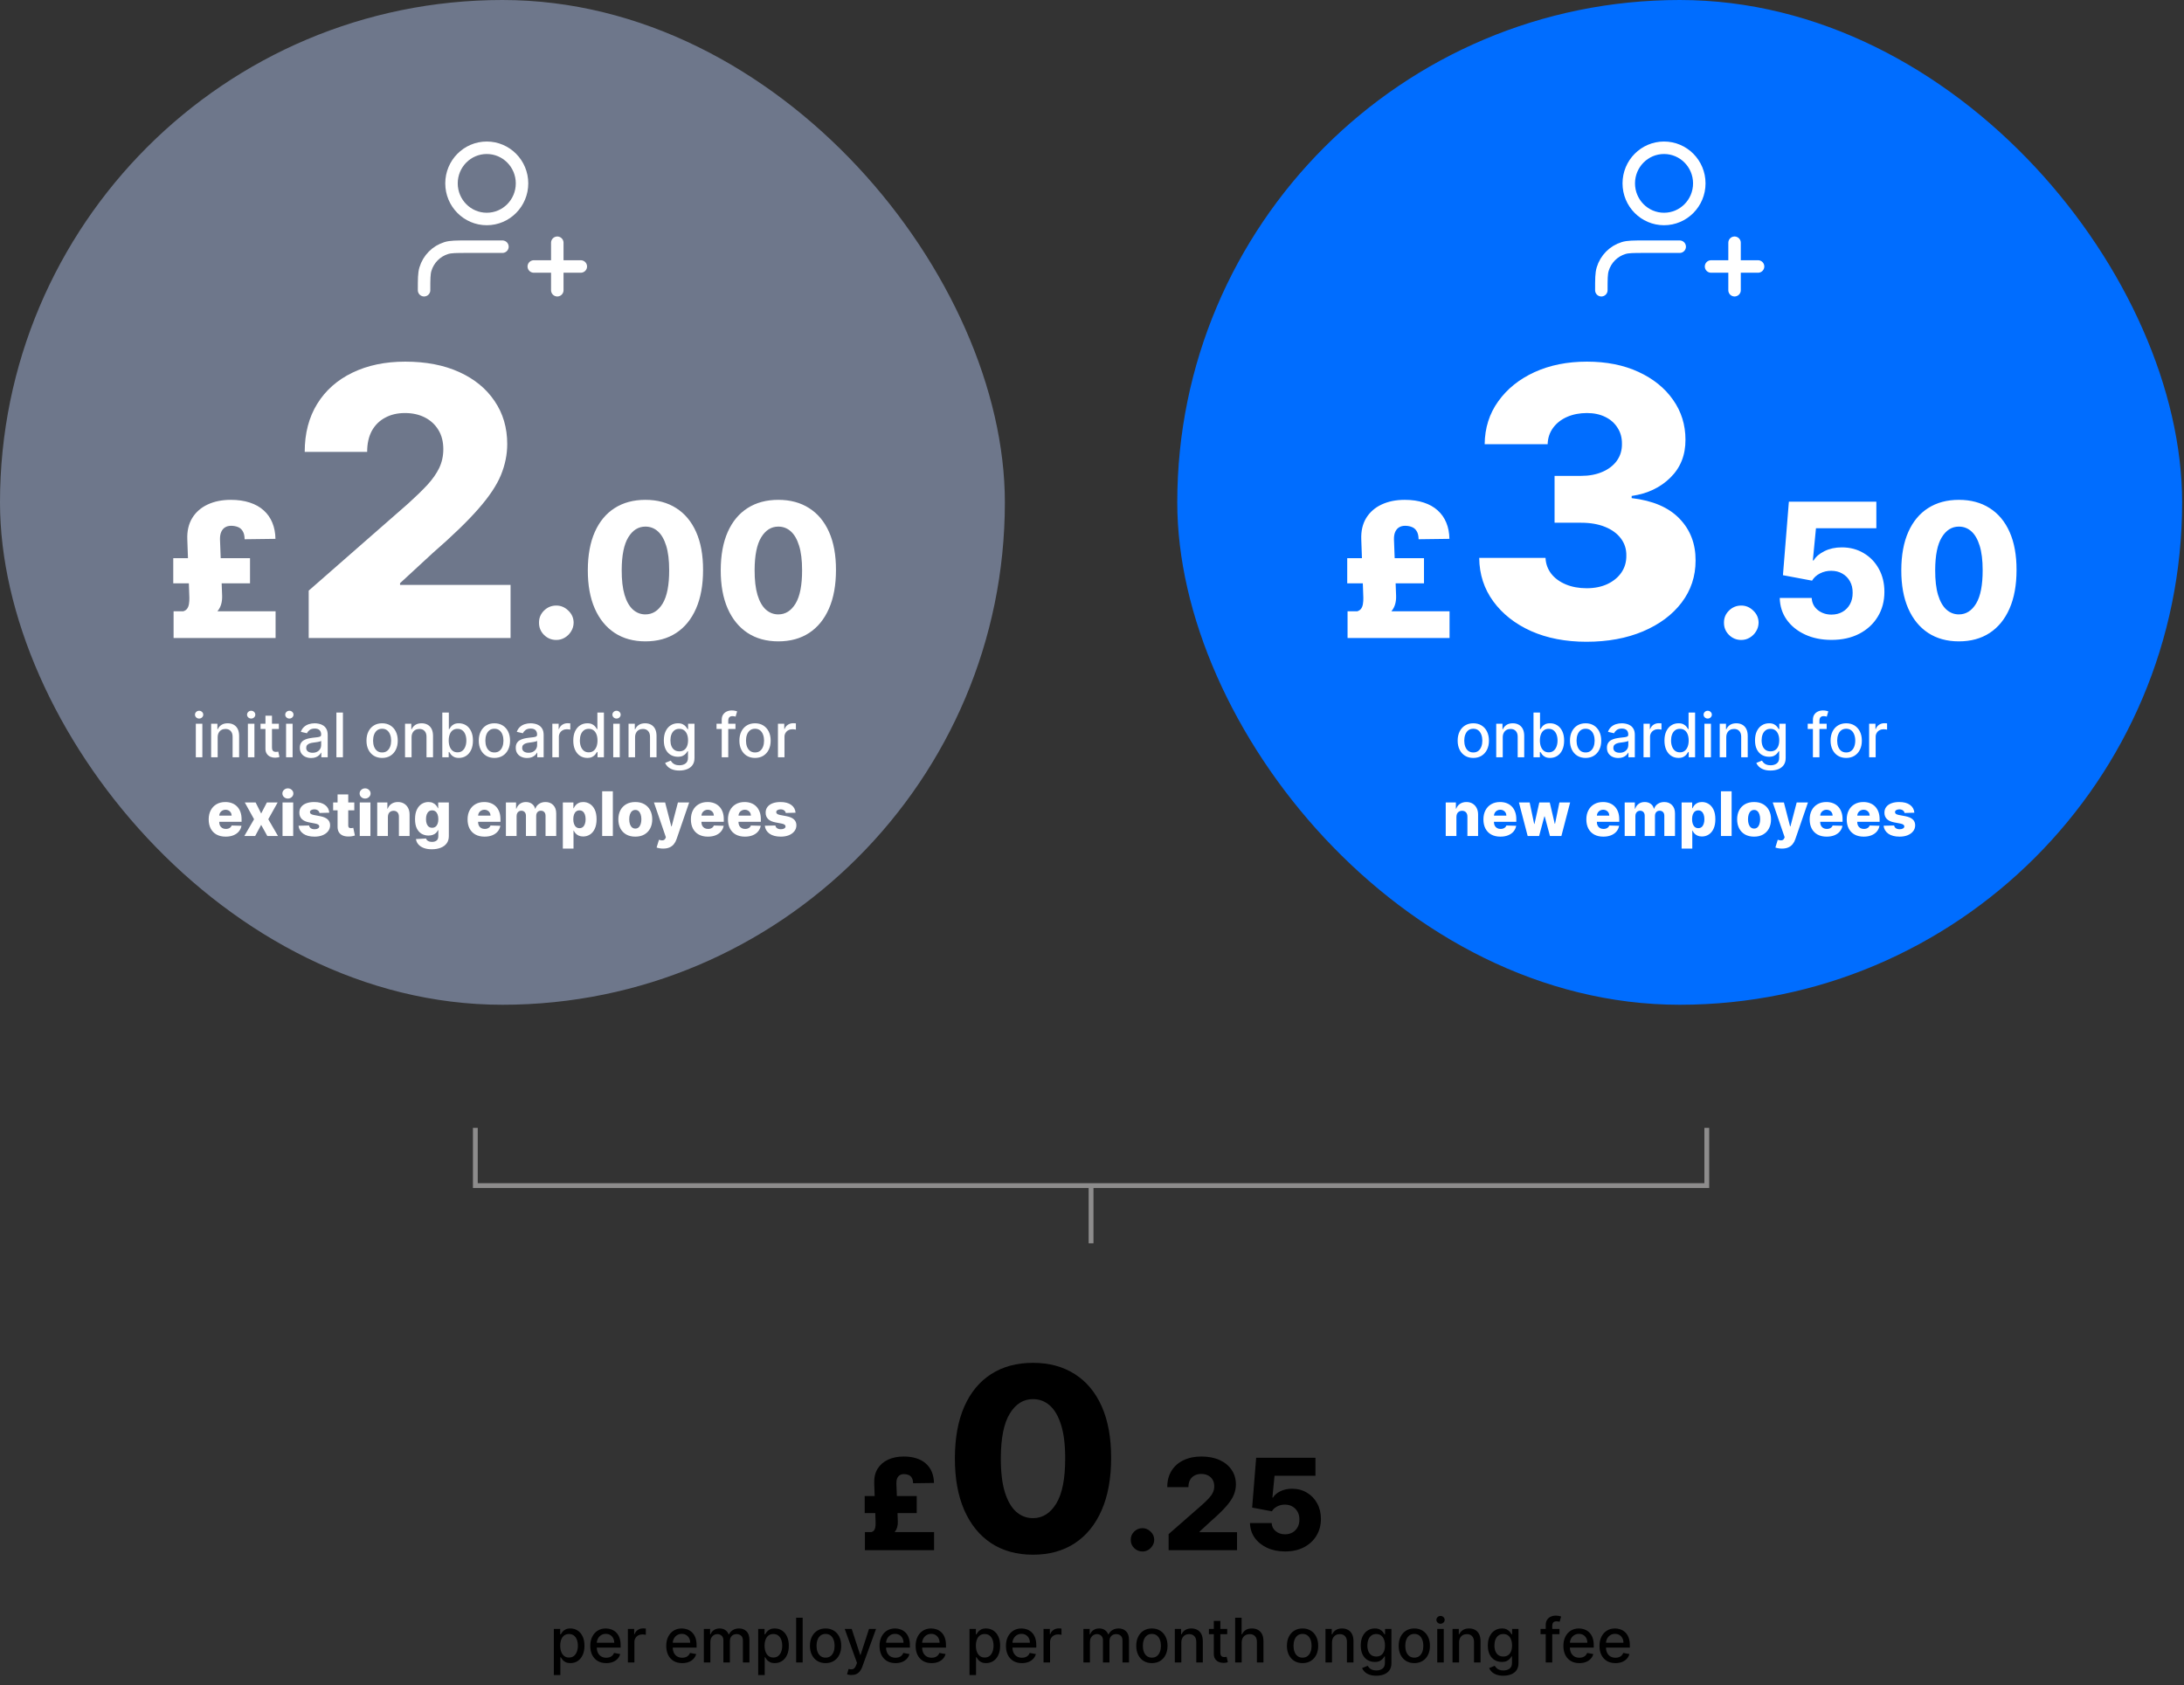 <svg width="416" height="321" viewBox="0 0 416 321" fill="none" xmlns="http://www.w3.org/2000/svg">
<rect x="0" y="0" width="416" height="321" fill="#333333" stroke="none"/>
<rect width="191.403" height="191.403" rx="95.701" fill="#6E778B"/>
<path d="M95.702 46.994H88.985C86.902 46.994 85.86 46.994 85.013 47.254C83.105 47.839 81.611 49.347 81.032 51.274C80.775 52.13 80.775 53.182 80.775 55.287M106.151 55.287V46.24M101.673 50.764H110.629M99.434 34.932C99.434 38.679 96.426 41.717 92.717 41.717C89.007 41.717 86 38.679 86 34.932C86 31.185 89.007 28.148 92.717 28.148C96.426 28.148 99.434 31.185 99.434 34.932Z" stroke="white" stroke-width="2.377" stroke-linecap="round" stroke-linejoin="round"/>
<path d="M52.492 121.542H33.065V116.445H52.492V121.542ZM47.622 111.119H33.001V106.325H47.622V111.119ZM41.903 102.749L42.309 113.465C42.351 114.657 42.076 115.62 41.485 116.356C40.893 117.083 39.891 117.726 38.479 118.283L34.929 116.445C35.258 116.335 35.503 116.162 35.664 115.925C35.833 115.68 35.943 115.384 35.994 115.037C36.053 114.691 36.078 114.302 36.07 113.871L35.677 102.749C35.618 101.16 35.93 99.803 36.615 98.679C37.308 97.554 38.289 96.696 39.557 96.105C40.825 95.513 42.292 95.217 43.957 95.217C45.319 95.217 46.523 95.39 47.572 95.737C48.62 96.075 49.503 96.57 50.222 97.221C50.949 97.871 51.498 98.653 51.87 99.566C52.251 100.479 52.449 101.507 52.466 102.648L46.595 102.724C46.587 102.065 46.464 101.549 46.227 101.177C45.999 100.796 45.691 100.534 45.302 100.391C44.921 100.239 44.494 100.162 44.021 100.162C43.581 100.162 43.201 100.26 42.88 100.454C42.567 100.64 42.322 100.928 42.144 101.316C41.975 101.697 41.895 102.174 41.903 102.749ZM58.8 121.542V112.514L77.746 95.927C79.166 94.642 80.375 93.467 81.373 92.402C82.37 91.32 83.131 90.237 83.655 89.155C84.179 88.056 84.441 86.864 84.441 85.579C84.441 84.142 84.129 82.916 83.503 81.902C82.877 80.871 82.015 80.076 80.916 79.518C79.817 78.96 78.557 78.681 77.137 78.681C75.7 78.681 74.44 78.977 73.358 79.569C72.276 80.144 71.431 80.98 70.822 82.079C70.23 83.178 69.934 84.514 69.934 86.087H58.04C58.04 82.553 58.834 79.501 60.424 76.931C62.013 74.361 64.245 72.383 67.119 70.996C70.01 69.593 73.367 68.891 77.188 68.891C81.127 68.891 84.551 69.551 87.459 70.87C90.368 72.188 92.616 74.031 94.206 76.398C95.812 78.749 96.615 81.479 96.615 84.59C96.615 86.569 96.218 88.53 95.423 90.474C94.628 92.419 93.2 94.566 91.137 96.916C89.091 99.266 86.183 102.081 82.412 105.362L76.199 111.093V111.423H97.249V121.542H58.8ZM105.967 121.91C105.054 121.91 104.272 121.589 103.621 120.946C102.979 120.304 102.662 119.526 102.67 118.613C102.662 117.717 102.979 116.952 103.621 116.318C104.272 115.675 105.054 115.354 105.967 115.354C106.829 115.354 107.59 115.675 108.25 116.318C108.918 116.952 109.256 117.717 109.264 118.613C109.256 119.222 109.095 119.776 108.782 120.274C108.478 120.773 108.076 121.171 107.578 121.466C107.087 121.762 106.55 121.91 105.967 121.91ZM122.934 122.177C120.669 122.177 118.716 121.64 117.076 120.566C115.436 119.484 114.172 117.933 113.284 115.912C112.396 113.883 111.957 111.444 111.965 108.595C111.974 105.746 112.417 103.328 113.297 101.342C114.184 99.347 115.444 97.829 117.076 96.789C118.716 95.741 120.669 95.217 122.934 95.217C125.2 95.217 127.153 95.741 128.793 96.789C130.441 97.829 131.709 99.347 132.597 101.342C133.485 103.337 133.924 105.755 133.916 108.595C133.916 111.453 133.472 113.896 132.584 115.925C131.697 117.954 130.433 119.505 128.793 120.579C127.161 121.644 125.208 122.177 122.934 122.177ZM122.934 117.041C124.287 117.041 125.382 116.352 126.219 114.974C127.055 113.587 127.47 111.461 127.461 108.595C127.461 106.718 127.271 105.171 126.891 103.954C126.51 102.728 125.982 101.815 125.306 101.215C124.629 100.615 123.839 100.315 122.934 100.315C121.59 100.315 120.504 100.995 119.675 102.356C118.847 103.709 118.428 105.789 118.42 108.595C118.411 110.497 118.593 112.074 118.965 113.325C119.345 114.576 119.878 115.511 120.563 116.128C121.248 116.736 122.038 117.041 122.934 117.041ZM148.252 122.177C145.986 122.177 144.033 121.64 142.393 120.566C140.753 119.484 139.489 117.933 138.601 115.912C137.714 113.883 137.274 111.444 137.283 108.595C137.291 105.746 137.735 103.328 138.614 101.342C139.502 99.347 140.761 97.829 142.393 96.789C144.033 95.741 145.986 95.217 148.252 95.217C150.517 95.217 152.47 95.741 154.11 96.789C155.759 97.829 157.027 99.347 157.915 101.342C158.802 103.337 159.242 105.755 159.233 108.595C159.233 111.453 158.79 113.896 157.902 115.925C157.014 117.954 155.75 119.505 154.11 120.579C152.479 121.644 150.526 122.177 148.252 122.177ZM148.252 117.041C149.604 117.041 150.699 116.352 151.536 114.974C152.373 113.587 152.787 111.461 152.779 108.595C152.779 106.718 152.589 105.171 152.208 103.954C151.828 102.728 151.299 101.815 150.623 101.215C149.947 100.615 149.156 100.315 148.252 100.315C146.907 100.315 145.821 100.995 144.993 102.356C144.164 103.709 143.746 105.789 143.737 108.595C143.729 110.497 143.911 112.074 144.283 113.325C144.663 114.576 145.196 115.511 145.88 116.128C146.565 116.736 147.356 117.041 148.252 117.041Z" fill="white"/>
<path d="M37.299 144.255V137.867H38.543V144.255H37.299ZM37.928 136.881C37.711 136.881 37.525 136.809 37.37 136.665C37.218 136.518 37.141 136.343 37.141 136.14C37.141 135.935 37.218 135.761 37.37 135.616C37.525 135.469 37.711 135.396 37.928 135.396C38.144 135.396 38.328 135.469 38.481 135.616C38.636 135.761 38.714 135.935 38.714 136.14C38.714 136.343 38.636 136.518 38.481 136.665C38.328 136.809 38.144 136.881 37.928 136.881ZM41.46 140.462V144.255H40.216V137.867H41.41V138.906H41.489C41.636 138.568 41.866 138.296 42.179 138.091C42.495 137.886 42.893 137.783 43.373 137.783C43.809 137.783 44.19 137.875 44.517 138.058C44.844 138.238 45.098 138.507 45.278 138.865C45.458 139.223 45.548 139.665 45.548 140.192V144.255H44.305V140.341C44.305 139.878 44.184 139.516 43.943 139.256C43.702 138.992 43.37 138.861 42.949 138.861C42.66 138.861 42.404 138.923 42.179 139.048C41.958 139.173 41.782 139.356 41.651 139.597C41.524 139.835 41.46 140.124 41.46 140.462ZM47.216 144.255V137.867H48.46V144.255H47.216ZM47.844 136.881C47.628 136.881 47.442 136.809 47.287 136.665C47.135 136.518 47.058 136.343 47.058 136.14C47.058 135.935 47.135 135.761 47.287 135.616C47.442 135.469 47.628 135.396 47.844 135.396C48.061 135.396 48.245 135.469 48.398 135.616C48.553 135.761 48.63 135.935 48.63 136.14C48.63 136.343 48.553 136.518 48.398 136.665C48.245 136.809 48.061 136.881 47.844 136.881ZM53.115 137.867V138.865H49.626V137.867H53.115ZM50.562 136.336H51.805V142.38C51.805 142.621 51.841 142.802 51.913 142.924C51.985 143.044 52.078 143.125 52.192 143.17C52.308 143.211 52.435 143.232 52.571 143.232C52.67 143.232 52.758 143.225 52.833 143.211C52.907 143.198 52.966 143.186 53.007 143.178L53.232 144.205C53.16 144.233 53.057 144.261 52.924 144.289C52.791 144.319 52.624 144.336 52.425 144.339C52.098 144.344 51.793 144.286 51.51 144.164C51.227 144.042 50.998 143.853 50.824 143.598C50.649 143.343 50.562 143.023 50.562 142.637V136.336ZM54.491 144.255V137.867H55.735V144.255H54.491ZM55.119 136.881C54.903 136.881 54.717 136.809 54.562 136.665C54.409 136.518 54.333 136.343 54.333 136.14C54.333 135.935 54.409 135.761 54.562 135.616C54.717 135.469 54.903 135.396 55.119 135.396C55.335 135.396 55.52 135.469 55.672 135.616C55.828 135.761 55.905 135.935 55.905 136.14C55.905 136.343 55.828 136.518 55.672 136.665C55.52 136.809 55.335 136.881 55.119 136.881ZM59.267 144.397C58.862 144.397 58.496 144.322 58.169 144.172C57.842 144.02 57.583 143.799 57.391 143.511C57.203 143.222 57.108 142.869 57.108 142.45C57.108 142.09 57.178 141.793 57.316 141.56C57.455 141.327 57.642 141.143 57.878 141.007C58.114 140.871 58.377 140.768 58.668 140.699C58.959 140.63 59.256 140.577 59.558 140.541C59.941 140.497 60.251 140.461 60.49 140.433C60.728 140.402 60.902 140.354 61.01 140.287C61.118 140.221 61.172 140.113 61.172 139.963V139.934C61.172 139.571 61.069 139.289 60.864 139.089C60.662 138.89 60.359 138.79 59.958 138.79C59.539 138.79 59.209 138.883 58.968 139.069C58.729 139.252 58.564 139.455 58.473 139.68L57.304 139.414C57.442 139.026 57.645 138.712 57.911 138.474C58.18 138.233 58.489 138.058 58.839 137.95C59.188 137.839 59.555 137.783 59.941 137.783C60.196 137.783 60.466 137.814 60.752 137.875C61.04 137.933 61.309 138.041 61.559 138.199C61.811 138.357 62.018 138.583 62.178 138.877C62.339 139.168 62.42 139.547 62.42 140.013V144.255H61.205V143.382H61.155C61.075 143.543 60.954 143.701 60.794 143.856C60.633 144.011 60.426 144.14 60.174 144.243C59.921 144.345 59.619 144.397 59.267 144.397ZM59.537 143.399C59.881 143.399 60.175 143.331 60.419 143.195C60.666 143.059 60.853 142.881 60.981 142.662C61.111 142.441 61.176 142.203 61.176 141.951V141.128C61.132 141.172 61.046 141.214 60.918 141.252C60.794 141.288 60.651 141.32 60.49 141.348C60.329 141.373 60.172 141.397 60.02 141.419C59.867 141.438 59.74 141.455 59.637 141.469C59.396 141.499 59.175 141.55 58.976 141.623C58.779 141.695 58.621 141.799 58.502 141.934C58.385 142.068 58.327 142.245 58.327 142.467C58.327 142.775 58.441 143.008 58.668 143.166C58.895 143.321 59.185 143.399 59.537 143.399ZM65.32 135.737V144.255H64.076V135.737H65.32ZM72.784 144.384C72.185 144.384 71.662 144.247 71.216 143.973C70.769 143.698 70.423 143.314 70.176 142.82C69.929 142.327 69.806 141.75 69.806 141.09C69.806 140.427 69.929 139.848 70.176 139.352C70.423 138.855 70.769 138.47 71.216 138.195C71.662 137.921 72.185 137.783 72.784 137.783C73.383 137.783 73.906 137.921 74.352 138.195C74.798 138.47 75.145 138.855 75.392 139.352C75.638 139.848 75.762 140.427 75.762 141.09C75.762 141.75 75.638 142.327 75.392 142.82C75.145 143.314 74.798 143.698 74.352 143.973C73.906 144.247 73.383 144.384 72.784 144.384ZM72.788 143.34C73.176 143.34 73.498 143.238 73.753 143.033C74.008 142.827 74.197 142.554 74.319 142.213C74.443 141.872 74.506 141.496 74.506 141.086C74.506 140.678 74.443 140.304 74.319 139.963C74.197 139.619 74.008 139.343 73.753 139.135C73.498 138.927 73.176 138.823 72.788 138.823C72.397 138.823 72.073 138.927 71.815 139.135C71.56 139.343 71.37 139.619 71.245 139.963C71.123 140.304 71.062 140.678 71.062 141.086C71.062 141.496 71.123 141.872 71.245 142.213C71.37 142.554 71.56 142.827 71.815 143.033C72.073 143.238 72.397 143.34 72.788 143.34ZM78.394 140.462V144.255H77.15V137.867H78.344V138.906H78.423C78.57 138.568 78.8 138.296 79.113 138.091C79.429 137.886 79.827 137.783 80.307 137.783C80.742 137.783 81.124 137.875 81.451 138.058C81.778 138.238 82.032 138.507 82.212 138.865C82.392 139.223 82.482 139.665 82.482 140.192V144.255H81.239V140.341C81.239 139.878 81.118 139.516 80.877 139.256C80.636 138.992 80.304 138.861 79.883 138.861C79.594 138.861 79.338 138.923 79.113 139.048C78.891 139.173 78.715 139.356 78.585 139.597C78.457 139.835 78.394 140.124 78.394 140.462ZM84.25 144.255V135.737H85.494V138.902H85.569C85.641 138.769 85.745 138.615 85.881 138.441C86.016 138.266 86.205 138.113 86.446 137.983C86.688 137.85 87.006 137.783 87.403 137.783C87.919 137.783 88.379 137.914 88.784 138.174C89.189 138.435 89.506 138.811 89.736 139.302C89.969 139.792 90.086 140.383 90.086 141.073C90.086 141.764 89.971 142.356 89.74 142.85C89.51 143.34 89.194 143.719 88.792 143.985C88.39 144.248 87.931 144.38 87.415 144.38C87.027 144.38 86.71 144.315 86.463 144.185C86.219 144.054 86.028 143.902 85.889 143.727C85.75 143.552 85.644 143.397 85.569 143.261H85.465V144.255H84.25ZM85.469 141.061C85.469 141.51 85.534 141.904 85.664 142.242C85.795 142.581 85.983 142.845 86.23 143.037C86.477 143.225 86.779 143.32 87.137 143.32C87.508 143.32 87.819 143.221 88.068 143.024C88.318 142.825 88.507 142.554 88.634 142.213C88.764 141.872 88.829 141.488 88.829 141.061C88.829 140.64 88.766 140.261 88.638 139.925C88.513 139.59 88.325 139.325 88.073 139.131C87.823 138.937 87.511 138.84 87.137 138.84C86.776 138.84 86.471 138.933 86.222 139.119C85.975 139.304 85.788 139.564 85.66 139.896C85.533 140.229 85.469 140.617 85.469 141.061ZM94.173 144.384C93.574 144.384 93.052 144.247 92.605 143.973C92.159 143.698 91.812 143.314 91.565 142.82C91.319 142.327 91.195 141.75 91.195 141.09C91.195 140.427 91.319 139.848 91.565 139.352C91.812 138.855 92.159 138.47 92.605 138.195C93.052 137.921 93.574 137.783 94.173 137.783C94.772 137.783 95.295 137.921 95.741 138.195C96.188 138.47 96.534 138.855 96.781 139.352C97.028 139.848 97.151 140.427 97.151 141.09C97.151 141.75 97.028 142.327 96.781 142.82C96.534 143.314 96.188 143.698 95.741 143.973C95.295 144.247 94.772 144.384 94.173 144.384ZM94.177 143.34C94.566 143.34 94.887 143.238 95.142 143.033C95.397 142.827 95.586 142.554 95.708 142.213C95.833 141.872 95.895 141.496 95.895 141.086C95.895 140.678 95.833 140.304 95.708 139.963C95.586 139.619 95.397 139.343 95.142 139.135C94.887 138.927 94.566 138.823 94.177 138.823C93.786 138.823 93.462 138.927 93.204 139.135C92.949 139.343 92.759 139.619 92.634 139.963C92.512 140.304 92.451 140.678 92.451 141.086C92.451 141.496 92.512 141.872 92.634 142.213C92.759 142.554 92.949 142.827 93.204 143.033C93.462 143.238 93.786 143.34 94.177 143.34ZM100.399 144.397C99.994 144.397 99.628 144.322 99.301 144.172C98.974 144.02 98.714 143.799 98.523 143.511C98.334 143.222 98.24 142.869 98.24 142.45C98.24 142.09 98.309 141.793 98.448 141.56C98.587 141.327 98.774 141.143 99.01 141.007C99.245 140.871 99.509 140.768 99.8 140.699C100.091 140.63 100.388 140.577 100.69 140.541C101.073 140.497 101.383 140.461 101.622 140.433C101.86 140.402 102.033 140.354 102.142 140.287C102.25 140.221 102.304 140.113 102.304 139.963V139.934C102.304 139.571 102.201 139.289 101.996 139.089C101.794 138.89 101.491 138.79 101.089 138.79C100.67 138.79 100.341 138.883 100.099 139.069C99.861 139.252 99.696 139.455 99.604 139.68L98.436 139.414C98.574 139.026 98.777 138.712 99.043 138.474C99.312 138.233 99.621 138.058 99.97 137.95C100.32 137.839 100.687 137.783 101.073 137.783C101.328 137.783 101.598 137.814 101.884 137.875C102.172 137.933 102.441 138.041 102.691 138.199C102.943 138.357 103.149 138.583 103.31 138.877C103.471 139.168 103.552 139.547 103.552 140.013V144.255H102.337V143.382H102.287C102.207 143.543 102.086 143.701 101.925 143.856C101.764 144.011 101.558 144.14 101.305 144.243C101.053 144.345 100.751 144.397 100.399 144.397ZM100.669 143.399C101.013 143.399 101.307 143.331 101.551 143.195C101.798 143.059 101.985 142.881 102.112 142.662C102.243 142.441 102.308 142.203 102.308 141.951V141.128C102.264 141.172 102.178 141.214 102.05 141.252C101.925 141.288 101.782 141.32 101.622 141.348C101.461 141.373 101.304 141.397 101.152 141.419C100.999 141.438 100.872 141.455 100.769 141.469C100.528 141.499 100.307 141.55 100.108 141.623C99.911 141.695 99.753 141.799 99.633 141.934C99.517 142.068 99.459 142.245 99.459 142.467C99.459 142.775 99.572 143.008 99.8 143.166C100.027 143.321 100.317 143.399 100.669 143.399ZM105.208 144.255V137.867H106.41V138.881H106.477C106.593 138.538 106.798 138.267 107.092 138.07C107.389 137.871 107.724 137.771 108.099 137.771C108.176 137.771 108.268 137.774 108.373 137.779C108.481 137.785 108.566 137.792 108.627 137.8V138.99C108.577 138.976 108.488 138.961 108.361 138.944C108.233 138.924 108.106 138.915 107.978 138.915C107.684 138.915 107.422 138.977 107.192 139.102C106.965 139.224 106.784 139.394 106.651 139.614C106.518 139.83 106.452 140.077 106.452 140.354V144.255H105.208ZM111.866 144.38C111.35 144.38 110.89 144.248 110.485 143.985C110.083 143.719 109.767 143.34 109.537 142.85C109.309 142.356 109.196 141.764 109.196 141.073C109.196 140.383 109.311 139.792 109.541 139.302C109.774 138.811 110.093 138.435 110.498 138.174C110.902 137.914 111.361 137.783 111.874 137.783C112.271 137.783 112.59 137.85 112.831 137.983C113.075 138.113 113.264 138.266 113.397 138.441C113.533 138.615 113.638 138.769 113.713 138.902H113.788V135.737H115.031V144.255H113.817V143.261H113.713C113.638 143.397 113.53 143.552 113.388 143.727C113.25 143.902 113.058 144.054 112.814 144.185C112.57 144.315 112.254 144.38 111.866 144.38ZM112.141 143.32C112.498 143.32 112.801 143.225 113.047 143.037C113.297 142.845 113.485 142.581 113.613 142.242C113.743 141.904 113.808 141.51 113.808 141.061C113.808 140.617 113.745 140.229 113.617 139.896C113.49 139.564 113.302 139.304 113.056 139.119C112.809 138.933 112.504 138.84 112.141 138.84C111.766 138.84 111.454 138.937 111.205 139.131C110.955 139.325 110.767 139.59 110.639 139.925C110.514 140.261 110.452 140.64 110.452 141.061C110.452 141.488 110.516 141.872 110.643 142.213C110.771 142.554 110.959 142.825 111.209 143.024C111.461 143.221 111.772 143.32 112.141 143.32ZM116.806 144.255V137.867H118.05V144.255H116.806ZM117.434 136.881C117.218 136.881 117.032 136.809 116.877 136.665C116.725 136.518 116.648 136.343 116.648 136.14C116.648 135.935 116.725 135.761 116.877 135.616C117.032 135.469 117.218 135.396 117.434 135.396C117.651 135.396 117.835 135.469 117.988 135.616C118.143 135.761 118.22 135.935 118.22 136.14C118.22 136.343 118.143 136.518 117.988 136.665C117.835 136.809 117.651 136.881 117.434 136.881ZM120.967 140.462V144.255H119.723V137.867H120.917V138.906H120.996C121.143 138.568 121.373 138.296 121.686 138.091C122.002 137.886 122.4 137.783 122.88 137.783C123.315 137.783 123.697 137.875 124.024 138.058C124.351 138.238 124.605 138.507 124.785 138.865C124.965 139.223 125.055 139.665 125.055 140.192V144.255H123.812V140.341C123.812 139.878 123.691 139.516 123.45 139.256C123.209 138.992 122.877 138.861 122.456 138.861C122.167 138.861 121.911 138.923 121.686 139.048C121.464 139.173 121.288 139.356 121.158 139.597C121.03 139.835 120.967 140.124 120.967 140.462ZM129.402 146.784C128.894 146.784 128.458 146.718 128.092 146.585C127.728 146.452 127.432 146.275 127.202 146.056C126.971 145.837 126.799 145.597 126.686 145.337L127.755 144.896C127.83 145.018 127.929 145.147 128.054 145.283C128.182 145.421 128.354 145.539 128.57 145.636C128.789 145.733 129.07 145.782 129.414 145.782C129.886 145.782 130.275 145.667 130.583 145.437C130.891 145.209 131.045 144.846 131.045 144.347V143.091H130.966C130.891 143.227 130.783 143.378 130.641 143.544C130.503 143.71 130.311 143.855 130.067 143.977C129.823 144.099 129.506 144.16 129.115 144.16C128.61 144.16 128.155 144.042 127.751 143.806C127.349 143.568 127.03 143.217 126.794 142.754C126.561 142.288 126.445 141.715 126.445 141.036C126.445 140.357 126.56 139.774 126.79 139.289C127.023 138.804 127.342 138.432 127.746 138.174C128.151 137.914 128.61 137.783 129.123 137.783C129.52 137.783 129.84 137.85 130.084 137.983C130.328 138.113 130.518 138.266 130.654 138.441C130.792 138.615 130.899 138.769 130.974 138.902H131.066V137.867H132.284V144.397C132.284 144.946 132.157 145.396 131.902 145.749C131.647 146.101 131.301 146.361 130.866 146.531C130.433 146.7 129.945 146.784 129.402 146.784ZM129.389 143.128C129.747 143.128 130.049 143.045 130.296 142.879C130.546 142.709 130.734 142.468 130.862 142.155C130.992 141.839 131.057 141.46 131.057 141.019C131.057 140.59 130.993 140.211 130.866 139.884C130.738 139.557 130.551 139.302 130.304 139.119C130.058 138.933 129.753 138.84 129.389 138.84C129.015 138.84 128.703 138.937 128.454 139.131C128.204 139.322 128.015 139.583 127.888 139.913C127.763 140.243 127.701 140.612 127.701 141.019C127.701 141.438 127.764 141.806 127.892 142.122C128.02 142.438 128.208 142.685 128.458 142.862C128.71 143.039 129.021 143.128 129.389 143.128ZM140.092 137.867V138.865H136.482V137.867H140.092ZM137.472 144.255V137.126C137.472 136.727 137.559 136.396 137.734 136.132C137.909 135.866 138.14 135.668 138.429 135.537C138.717 135.404 139.03 135.338 139.369 135.338C139.618 135.338 139.832 135.359 140.009 135.4C140.187 135.439 140.318 135.475 140.404 135.508L140.113 136.515C140.055 136.498 139.98 136.479 139.889 136.457C139.797 136.432 139.686 136.419 139.556 136.419C139.254 136.419 139.037 136.494 138.907 136.644C138.779 136.794 138.716 137.01 138.716 137.293V144.255H137.472ZM143.815 144.384C143.216 144.384 142.693 144.247 142.247 143.973C141.801 143.698 141.454 143.314 141.207 142.82C140.96 142.327 140.837 141.75 140.837 141.09C140.837 140.427 140.96 139.848 141.207 139.352C141.454 138.855 141.801 138.47 142.247 138.195C142.693 137.921 143.216 137.783 143.815 137.783C144.414 137.783 144.937 137.921 145.383 138.195C145.83 138.47 146.176 138.855 146.423 139.352C146.67 139.848 146.793 140.427 146.793 141.09C146.793 141.75 146.67 142.327 146.423 142.82C146.176 143.314 145.83 143.698 145.383 143.973C144.937 144.247 144.414 144.384 143.815 144.384ZM143.819 143.34C144.207 143.34 144.529 143.238 144.784 143.033C145.039 142.827 145.228 142.554 145.35 142.213C145.475 141.872 145.537 141.496 145.537 141.086C145.537 140.678 145.475 140.304 145.35 139.963C145.228 139.619 145.039 139.343 144.784 139.135C144.529 138.927 144.207 138.823 143.819 138.823C143.428 138.823 143.104 138.927 142.846 139.135C142.591 139.343 142.401 139.619 142.276 139.963C142.154 140.304 142.093 140.678 142.093 141.086C142.093 141.496 142.154 141.872 142.276 142.213C142.401 142.554 142.591 142.827 142.846 143.033C143.104 143.238 143.428 143.34 143.819 143.34ZM148.181 144.255V137.867H149.383V138.881H149.45C149.566 138.538 149.772 138.267 150.065 138.07C150.362 137.871 150.698 137.771 151.072 137.771C151.15 137.771 151.241 137.774 151.347 137.779C151.455 137.785 151.539 137.792 151.6 137.8V138.99C151.55 138.976 151.462 138.961 151.334 138.944C151.207 138.924 151.079 138.915 150.951 138.915C150.657 138.915 150.395 138.977 150.165 139.102C149.938 139.224 149.758 139.394 149.625 139.614C149.491 139.83 149.425 140.077 149.425 140.354V144.255H148.181ZM42.983 159.376C42.314 159.376 41.738 159.244 41.252 158.981C40.77 158.715 40.398 158.336 40.138 157.845C39.88 157.352 39.751 156.765 39.751 156.086C39.751 155.426 39.881 154.849 40.142 154.356C40.403 153.859 40.77 153.474 41.244 153.199C41.718 152.922 42.277 152.783 42.92 152.783C43.375 152.783 43.791 152.854 44.168 152.996C44.545 153.137 44.871 153.346 45.145 153.624C45.42 153.901 45.633 154.243 45.786 154.651C45.939 155.056 46.015 155.52 46.015 156.044V156.552H40.462V155.371H44.122C44.12 155.154 44.068 154.962 43.968 154.792C43.869 154.623 43.731 154.492 43.557 154.397C43.385 154.3 43.187 154.252 42.962 154.252C42.734 154.252 42.531 154.303 42.35 154.406C42.17 154.505 42.027 154.643 41.922 154.817C41.817 154.989 41.761 155.185 41.756 155.404V156.606C41.756 156.867 41.807 157.095 41.91 157.292C42.012 157.486 42.158 157.637 42.346 157.746C42.535 157.854 42.759 157.908 43.02 157.908C43.2 157.908 43.364 157.883 43.511 157.833C43.658 157.783 43.784 157.709 43.889 157.612C43.995 157.515 44.074 157.396 44.127 157.255L45.994 157.309C45.916 157.728 45.746 158.092 45.482 158.403C45.222 158.71 44.879 158.95 44.455 159.122C44.031 159.291 43.54 159.376 42.983 159.376ZM48.692 152.867L49.745 154.971L50.834 152.867H52.885L51.101 156.061L52.952 159.255H50.918L49.745 157.134L48.601 159.255H46.538L48.393 156.061L46.629 152.867H48.692ZM53.814 159.255V152.867H55.847V159.255H53.814ZM54.833 152.122C54.547 152.122 54.302 152.028 54.096 151.839C53.891 151.648 53.789 151.418 53.789 151.149C53.789 150.883 53.891 150.655 54.096 150.467C54.302 150.275 54.547 150.18 54.833 150.18C55.121 150.18 55.366 150.275 55.569 150.467C55.774 150.655 55.877 150.883 55.877 151.149C55.877 151.418 55.774 151.648 55.569 151.839C55.366 152.028 55.121 152.122 54.833 152.122ZM62.72 154.817L60.852 154.867C60.833 154.734 60.78 154.616 60.694 154.514C60.608 154.408 60.496 154.327 60.357 154.268C60.221 154.207 60.063 154.177 59.883 154.177C59.647 154.177 59.446 154.224 59.28 154.318C59.116 154.413 59.036 154.54 59.039 154.701C59.036 154.826 59.086 154.934 59.188 155.025C59.294 155.117 59.481 155.19 59.75 155.246L60.981 155.479C61.619 155.601 62.093 155.803 62.404 156.086C62.717 156.369 62.875 156.743 62.878 157.209C62.875 157.647 62.745 158.028 62.487 158.353C62.232 158.677 61.882 158.93 61.439 159.11C60.995 159.287 60.488 159.376 59.916 159.376C59.004 159.376 58.285 159.189 57.758 158.814C57.234 158.437 56.934 157.933 56.859 157.3L58.868 157.251C58.913 157.483 59.028 157.661 59.213 157.783C59.399 157.905 59.636 157.966 59.925 157.966C60.185 157.966 60.398 157.917 60.561 157.82C60.725 157.723 60.808 157.594 60.811 157.434C60.808 157.289 60.744 157.174 60.619 157.088C60.495 157 60.299 156.93 60.033 156.88L58.918 156.668C58.278 156.552 57.801 156.337 57.487 156.024C57.174 155.707 57.019 155.305 57.022 154.817C57.019 154.39 57.132 154.026 57.362 153.723C57.593 153.418 57.92 153.186 58.344 153.025C58.768 152.864 59.269 152.783 59.846 152.783C60.711 152.783 61.393 152.965 61.892 153.328C62.391 153.689 62.667 154.185 62.72 154.817ZM67.485 152.867V154.364H63.455V152.867H67.485ZM64.299 151.336H66.333V157.246C66.333 157.371 66.353 157.472 66.391 157.55C66.433 157.625 66.493 157.679 66.57 157.712C66.648 157.743 66.741 157.758 66.849 157.758C66.927 157.758 67.008 157.751 67.094 157.737C67.183 157.721 67.25 157.707 67.294 157.696L67.602 159.164C67.505 159.192 67.368 159.226 67.19 159.268C67.015 159.309 66.806 159.336 66.562 159.347C66.085 159.369 65.676 159.314 65.335 159.181C64.997 159.045 64.737 158.834 64.557 158.548C64.38 158.263 64.294 157.904 64.299 157.471V151.336ZM68.523 159.255V152.867H70.557V159.255H68.523ZM69.542 152.122C69.257 152.122 69.011 152.028 68.806 151.839C68.601 151.648 68.498 151.418 68.498 151.149C68.498 150.883 68.601 150.655 68.806 150.467C69.011 150.275 69.257 150.18 69.542 150.18C69.831 150.18 70.076 150.275 70.278 150.467C70.484 150.655 70.586 150.883 70.586 151.149C70.586 151.418 70.484 151.648 70.278 151.839C70.076 152.028 69.831 152.122 69.542 152.122ZM73.885 155.612V159.255H71.852V152.867H73.786V154.04H73.856C73.998 153.649 74.239 153.342 74.58 153.12C74.921 152.896 75.327 152.783 75.799 152.783C76.248 152.783 76.638 152.885 76.968 153.087C77.3 153.287 77.558 153.567 77.741 153.927C77.927 154.285 78.019 154.704 78.016 155.183V159.255H75.982V155.583C75.985 155.228 75.894 154.95 75.712 154.751C75.531 154.551 75.28 154.451 74.959 154.451C74.745 154.451 74.557 154.498 74.393 154.593C74.232 154.684 74.107 154.816 74.019 154.988C73.933 155.16 73.888 155.368 73.885 155.612ZM82.253 161.784C81.646 161.784 81.126 161.7 80.693 161.531C80.261 161.361 79.921 161.13 79.674 160.836C79.427 160.542 79.279 160.209 79.229 159.838L81.155 159.73C81.191 159.86 81.258 159.974 81.355 160.071C81.454 160.168 81.583 160.243 81.742 160.295C81.902 160.348 82.091 160.374 82.307 160.374C82.648 160.374 82.93 160.291 83.151 160.125C83.376 159.961 83.488 159.674 83.488 159.264V158.141H83.418C83.337 158.338 83.215 158.514 83.052 158.669C82.888 158.824 82.684 158.946 82.44 159.035C82.199 159.124 81.922 159.168 81.608 159.168C81.142 159.168 80.716 159.06 80.327 158.844C79.942 158.625 79.633 158.286 79.4 157.829C79.17 157.368 79.055 156.776 79.055 156.053C79.055 155.307 79.174 154.693 79.412 154.21C79.651 153.725 79.963 153.366 80.348 153.133C80.736 152.9 81.154 152.783 81.6 152.783C81.936 152.783 82.223 152.842 82.461 152.958C82.702 153.072 82.901 153.219 83.056 153.399C83.211 153.579 83.329 153.766 83.409 153.961H83.468V152.867H85.493V159.28C85.493 159.821 85.357 160.277 85.086 160.649C84.814 161.02 84.434 161.302 83.946 161.493C83.458 161.687 82.894 161.784 82.253 161.784ZM82.316 157.687C82.562 157.687 82.773 157.622 82.948 157.492C83.122 157.361 83.257 157.174 83.351 156.93C83.445 156.686 83.493 156.394 83.493 156.053C83.493 155.706 83.445 155.408 83.351 155.158C83.26 154.906 83.125 154.712 82.948 154.576C82.773 154.44 82.562 154.372 82.316 154.372C82.063 154.372 81.85 154.442 81.675 154.58C81.5 154.719 81.367 154.914 81.276 155.167C81.187 155.416 81.142 155.712 81.142 156.053C81.142 156.394 81.188 156.686 81.28 156.93C81.371 157.174 81.503 157.361 81.675 157.492C81.85 157.622 82.063 157.687 82.316 157.687ZM92.293 159.376C91.624 159.376 91.048 159.244 90.562 158.981C90.08 158.715 89.708 158.336 89.448 157.845C89.19 157.352 89.061 156.765 89.061 156.086C89.061 155.426 89.191 154.849 89.452 154.356C89.713 153.859 90.08 153.474 90.554 153.199C91.028 152.922 91.587 152.783 92.23 152.783C92.685 152.783 93.101 152.854 93.478 152.996C93.855 153.137 94.181 153.346 94.456 153.624C94.73 153.901 94.944 154.243 95.096 154.651C95.249 155.056 95.325 155.52 95.325 156.044V156.552H89.772V155.371H93.432C93.43 155.154 93.378 154.962 93.278 154.792C93.179 154.623 93.041 154.492 92.867 154.397C92.695 154.3 92.496 154.252 92.272 154.252C92.044 154.252 91.841 154.303 91.66 154.406C91.48 154.505 91.337 154.643 91.232 154.817C91.127 154.989 91.071 155.185 91.066 155.404V156.606C91.066 156.867 91.117 157.095 91.22 157.292C91.322 157.486 91.468 157.637 91.656 157.746C91.845 157.854 92.07 157.908 92.33 157.908C92.51 157.908 92.674 157.883 92.821 157.833C92.968 157.783 93.094 157.709 93.199 157.612C93.305 157.515 93.384 157.396 93.436 157.255L95.304 157.309C95.226 157.728 95.056 158.092 94.793 158.403C94.532 158.71 94.189 158.95 93.765 159.122C93.341 159.291 92.85 159.376 92.293 159.376ZM96.364 159.255V152.867H98.298V154.04H98.368C98.502 153.651 98.726 153.345 99.042 153.12C99.358 152.896 99.736 152.783 100.174 152.783C100.617 152.783 100.997 152.897 101.313 153.124C101.629 153.352 101.83 153.657 101.916 154.04H101.983C102.102 153.66 102.335 153.356 102.682 153.129C103.028 152.899 103.437 152.783 103.909 152.783C104.513 152.783 105.004 152.978 105.381 153.366C105.758 153.751 105.947 154.281 105.947 154.955V159.255H103.913V155.42C103.913 155.102 103.831 154.859 103.667 154.693C103.504 154.523 103.292 154.439 103.031 154.439C102.751 154.439 102.531 154.53 102.37 154.713C102.212 154.894 102.133 155.136 102.133 155.441V159.255H100.178V155.4C100.178 155.103 100.097 154.869 99.936 154.697C99.776 154.525 99.564 154.439 99.3 154.439C99.123 154.439 98.966 154.482 98.83 154.568C98.694 154.651 98.588 154.77 98.51 154.925C98.435 155.081 98.398 155.264 98.398 155.475V159.255H96.364ZM107.207 161.651V152.867H109.22V153.961H109.283C109.366 153.766 109.484 153.579 109.636 153.399C109.791 153.219 109.988 153.072 110.227 152.958C110.468 152.842 110.756 152.783 111.092 152.783C111.536 152.783 111.95 152.9 112.336 153.133C112.724 153.366 113.037 153.725 113.276 154.21C113.514 154.695 113.633 155.314 113.633 156.065C113.633 156.789 113.518 157.395 113.288 157.883C113.061 158.371 112.753 158.737 112.365 158.981C111.979 159.225 111.551 159.347 111.079 159.347C110.758 159.347 110.479 159.294 110.243 159.189C110.008 159.083 109.809 158.945 109.649 158.773C109.491 158.601 109.369 158.417 109.283 158.22H109.241V161.651H107.207ZM109.199 156.061C109.199 156.405 109.245 156.704 109.337 156.959C109.431 157.215 109.565 157.413 109.74 157.554C109.918 157.693 110.13 157.762 110.376 157.762C110.626 157.762 110.838 157.693 111.013 157.554C111.188 157.413 111.319 157.215 111.408 156.959C111.5 156.704 111.545 156.405 111.545 156.061C111.545 155.717 111.5 155.419 111.408 155.167C111.319 154.914 111.188 154.719 111.013 154.58C110.841 154.442 110.629 154.372 110.376 154.372C110.127 154.372 109.915 154.44 109.74 154.576C109.565 154.712 109.431 154.906 109.337 155.158C109.245 155.411 109.199 155.712 109.199 156.061ZM116.733 150.737V159.255H114.699V150.737H116.733ZM121.01 159.376C120.339 159.376 119.762 159.239 119.28 158.964C118.8 158.687 118.43 158.301 118.169 157.808C117.911 157.312 117.782 156.736 117.782 156.082C117.782 155.425 117.911 154.849 118.169 154.356C118.43 153.859 118.8 153.474 119.28 153.199C119.762 152.922 120.339 152.783 121.01 152.783C121.681 152.783 122.256 152.922 122.736 153.199C123.218 153.474 123.589 153.859 123.847 154.356C124.107 154.849 124.238 155.425 124.238 156.082C124.238 156.736 124.107 157.312 123.847 157.808C123.589 158.301 123.218 158.687 122.736 158.964C122.256 159.239 121.681 159.376 121.01 159.376ZM121.022 157.841C121.266 157.841 121.473 157.766 121.642 157.617C121.811 157.467 121.94 157.259 122.029 156.993C122.12 156.726 122.166 156.419 122.166 156.069C122.166 155.714 122.12 155.404 122.029 155.138C121.94 154.871 121.811 154.663 121.642 154.514C121.473 154.364 121.266 154.289 121.022 154.289C120.77 154.289 120.556 154.364 120.382 154.514C120.21 154.663 120.078 154.871 119.987 155.138C119.898 155.404 119.854 155.714 119.854 156.069C119.854 156.419 119.898 156.726 119.987 156.993C120.078 157.259 120.21 157.467 120.382 157.617C120.556 157.766 120.77 157.841 121.022 157.841ZM126.317 161.651C126.073 161.651 125.843 161.632 125.627 161.593C125.41 161.557 125.225 161.508 125.069 161.447L125.519 159.971C125.718 160.037 125.898 160.076 126.059 160.087C126.223 160.098 126.363 160.072 126.479 160.008C126.599 159.947 126.69 159.838 126.754 159.68L126.833 159.488L124.562 152.867H126.692L127.869 157.425H127.935L129.129 152.867H131.271L128.863 159.867C128.746 160.216 128.581 160.524 128.368 160.79C128.157 161.059 127.884 161.27 127.548 161.422C127.216 161.575 126.805 161.651 126.317 161.651ZM134.831 159.376C134.163 159.376 133.586 159.244 133.101 158.981C132.619 158.715 132.247 158.336 131.986 157.845C131.728 157.352 131.6 156.765 131.6 156.086C131.6 155.426 131.73 154.849 131.991 154.356C132.251 153.859 132.619 153.474 133.093 153.199C133.567 152.922 134.126 152.783 134.769 152.783C135.224 152.783 135.64 152.854 136.017 152.996C136.394 153.137 136.72 153.346 136.994 153.624C137.269 153.901 137.482 154.243 137.635 154.651C137.787 155.056 137.864 155.52 137.864 156.044V156.552H132.311V155.371H135.971C135.968 155.154 135.917 154.962 135.817 154.792C135.717 154.623 135.58 154.492 135.405 154.397C135.233 154.3 135.035 154.252 134.811 154.252C134.583 154.252 134.379 154.303 134.199 154.406C134.019 154.505 133.876 154.643 133.771 154.817C133.665 154.989 133.61 155.185 133.604 155.404V156.606C133.604 156.867 133.656 157.095 133.758 157.292C133.861 157.486 134.006 157.637 134.195 157.746C134.384 157.854 134.608 157.908 134.869 157.908C135.049 157.908 135.213 157.883 135.36 157.833C135.507 157.783 135.633 157.709 135.738 157.612C135.843 157.515 135.922 157.396 135.975 157.255L137.843 157.309C137.765 157.728 137.595 158.092 137.331 158.403C137.07 158.71 136.728 158.95 136.304 159.122C135.88 159.291 135.389 159.376 134.831 159.376ZM141.889 159.376C141.22 159.376 140.644 159.244 140.158 158.981C139.676 158.715 139.304 158.336 139.044 157.845C138.786 157.352 138.657 156.765 138.657 156.086C138.657 155.426 138.787 154.849 139.048 154.356C139.309 153.859 139.676 153.474 140.15 153.199C140.624 152.922 141.183 152.783 141.826 152.783C142.281 152.783 142.697 152.854 143.074 152.996C143.451 153.137 143.777 153.346 144.052 153.624C144.326 153.901 144.54 154.243 144.692 154.651C144.845 155.056 144.921 155.52 144.921 156.044V156.552H139.368V155.371H143.028C143.026 155.154 142.974 154.962 142.874 154.792C142.775 154.623 142.637 154.492 142.463 154.397C142.291 154.3 142.093 154.252 141.868 154.252C141.641 154.252 141.437 154.303 141.256 154.406C141.076 154.505 140.933 154.643 140.828 154.817C140.723 154.989 140.667 155.185 140.662 155.404V156.606C140.662 156.867 140.713 157.095 140.816 157.292C140.918 157.486 141.064 157.637 141.252 157.746C141.441 157.854 141.665 157.908 141.926 157.908C142.106 157.908 142.27 157.883 142.417 157.833C142.564 157.783 142.69 157.709 142.795 157.612C142.901 157.515 142.98 157.396 143.033 157.255L144.9 157.309C144.822 157.728 144.652 158.092 144.388 158.403C144.128 158.71 143.785 158.95 143.361 159.122C142.937 159.291 142.446 159.376 141.889 159.376ZM151.537 154.817L149.67 154.867C149.65 154.734 149.598 154.616 149.512 154.514C149.426 154.408 149.313 154.327 149.175 154.268C149.039 154.207 148.881 154.177 148.701 154.177C148.465 154.177 148.264 154.224 148.098 154.318C147.934 154.413 147.854 154.54 147.856 154.701C147.854 154.826 147.903 154.934 148.006 155.025C148.111 155.117 148.299 155.19 148.568 155.246L149.799 155.479C150.437 155.601 150.911 155.803 151.221 156.086C151.535 156.369 151.693 156.743 151.695 157.209C151.693 157.647 151.562 158.028 151.304 158.353C151.049 158.677 150.7 158.93 150.256 159.11C149.813 159.287 149.305 159.376 148.734 159.376C147.822 159.376 147.102 159.189 146.575 158.814C146.051 158.437 145.752 157.933 145.677 157.3L147.686 157.251C147.73 157.483 147.845 157.661 148.031 157.783C148.217 157.905 148.454 157.966 148.742 157.966C149.003 157.966 149.215 157.917 149.379 157.82C149.542 157.723 149.625 157.594 149.628 157.434C149.625 157.289 149.562 157.174 149.437 157.088C149.312 157 149.117 156.93 148.85 156.88L147.736 156.668C147.095 156.552 146.618 156.337 146.305 156.024C145.992 155.707 145.836 155.305 145.839 154.817C145.836 154.39 145.95 154.026 146.18 153.723C146.41 153.418 146.737 153.186 147.162 153.025C147.586 152.864 148.086 152.783 148.663 152.783C149.528 152.783 150.211 152.965 150.71 153.328C151.209 153.689 151.485 154.185 151.537 154.817Z" fill="white"/>
<rect x="224.241" width="191.403" height="191.403" rx="95.701" fill="#006DFF"/>
<path d="M319.943 46.994H313.226C311.143 46.994 310.102 46.994 309.254 47.254C307.346 47.839 305.853 49.347 305.274 51.274C305.017 52.13 305.017 53.182 305.017 55.287M330.392 55.287V46.24M325.914 50.764H334.87M323.675 34.932C323.675 38.679 320.668 41.717 316.958 41.717C313.248 41.717 310.241 38.679 310.241 34.932C310.241 31.185 313.248 28.148 316.958 28.148C320.668 28.148 323.675 31.185 323.675 34.932Z" stroke="white" stroke-width="2.377" stroke-linecap="round" stroke-linejoin="round"/>
<path d="M276.105 121.542H256.678V116.445H276.105V121.542ZM271.236 111.119H256.615V106.325H271.236V111.119ZM265.517 102.749L265.922 113.465C265.965 114.657 265.69 115.62 265.098 116.356C264.506 117.083 263.505 117.726 262.093 118.283L258.542 116.445C258.872 116.335 259.117 116.162 259.278 115.925C259.447 115.68 259.557 115.384 259.607 115.037C259.666 114.691 259.692 114.302 259.683 113.871L259.29 102.749C259.231 101.16 259.544 99.803 260.229 98.679C260.922 97.554 261.903 96.696 263.171 96.105C264.439 95.513 265.905 95.217 267.571 95.217C268.932 95.217 270.137 95.39 271.185 95.737C272.233 96.075 273.117 96.57 273.835 97.221C274.562 97.871 275.112 98.653 275.484 99.566C275.864 100.479 276.063 101.507 276.08 102.648L270.209 102.724C270.2 102.065 270.077 101.549 269.841 101.177C269.613 100.796 269.304 100.534 268.915 100.391C268.535 100.239 268.108 100.162 267.634 100.162C267.195 100.162 266.814 100.26 266.493 100.454C266.18 100.64 265.935 100.928 265.758 101.316C265.588 101.697 265.508 102.174 265.517 102.749ZM302.171 122.253C298.214 122.253 294.706 121.576 291.646 120.224C288.602 118.854 286.201 116.969 284.443 114.568C282.684 112.167 281.788 109.403 281.755 106.275H294.385C294.435 107.407 294.799 108.413 295.475 109.293C296.152 110.155 297.073 110.831 298.24 111.322C299.406 111.812 300.734 112.057 302.222 112.057C303.709 112.057 305.02 111.795 306.153 111.271C307.302 110.73 308.198 109.994 308.841 109.064C309.483 108.118 309.796 107.036 309.779 105.818C309.796 104.601 309.45 103.519 308.74 102.572C308.029 101.625 307.023 100.889 305.721 100.365C304.436 99.841 302.915 99.579 301.156 99.579H296.109V90.652H301.156C302.695 90.652 304.048 90.398 305.214 89.891C306.398 89.384 307.319 88.674 307.979 87.76C308.638 86.831 308.959 85.765 308.942 84.565C308.959 83.398 308.68 82.375 308.105 81.496C307.548 80.6 306.761 79.907 305.747 79.416C304.749 78.926 303.591 78.681 302.272 78.681C300.886 78.681 299.626 78.926 298.493 79.416C297.377 79.907 296.49 80.6 295.83 81.496C295.171 82.392 294.824 83.432 294.79 84.616H282.794C282.828 81.522 283.69 78.799 285.381 76.449C287.072 74.082 289.372 72.231 292.28 70.895C295.205 69.559 298.536 68.891 302.272 68.891C305.992 68.891 309.264 69.542 312.087 70.844C314.911 72.146 317.109 73.921 318.681 76.17C320.254 78.402 321.04 80.93 321.04 83.753C321.057 86.678 320.102 89.088 318.174 90.981C316.264 92.875 313.803 94.042 310.794 94.481V94.887C314.818 95.361 317.853 96.662 319.899 98.793C321.961 100.923 322.984 103.586 322.968 106.782C322.968 109.791 322.08 112.463 320.305 114.796C318.546 117.113 316.094 118.939 312.95 120.274C309.822 121.593 306.229 122.253 302.171 122.253ZM331.673 121.91C330.76 121.91 329.978 121.589 329.327 120.946C328.685 120.304 328.367 119.526 328.376 118.613C328.367 117.717 328.685 116.952 329.327 116.318C329.978 115.675 330.76 115.354 331.673 115.354C332.535 115.354 333.296 115.675 333.956 116.318C334.623 116.952 334.962 117.717 334.97 118.613C334.962 119.222 334.801 119.776 334.488 120.274C334.184 120.773 333.782 121.171 333.283 121.466C332.793 121.762 332.256 121.91 331.673 121.91ZM348.852 121.898C346.959 121.898 345.276 121.555 343.805 120.87C342.334 120.186 341.172 119.243 340.318 118.043C339.473 116.842 339.033 115.464 338.999 113.909H345.086C345.137 114.864 345.526 115.633 346.253 116.216C346.98 116.791 347.846 117.079 348.852 117.079C349.639 117.079 350.336 116.905 350.945 116.559C351.553 116.212 352.031 115.726 352.378 115.101C352.724 114.467 352.893 113.739 352.885 112.919C352.893 112.083 352.72 111.351 352.365 110.726C352.018 110.1 351.537 109.614 350.919 109.267C350.311 108.912 349.609 108.735 348.814 108.735C348.062 108.726 347.348 108.891 346.671 109.229C346.003 109.567 345.496 110.028 345.15 110.612L339.608 109.572L340.737 95.572H357.399V100.632H345.898L345.302 106.757H345.454C345.885 106.038 346.578 105.446 347.534 104.981C348.497 104.508 349.592 104.271 350.818 104.271C352.374 104.271 353.76 104.635 354.977 105.362C356.203 106.08 357.167 107.078 357.869 108.354C358.579 109.631 358.934 111.093 358.934 112.742C358.934 114.526 358.511 116.107 357.666 117.485C356.829 118.863 355.654 119.945 354.14 120.731C352.636 121.509 350.873 121.898 348.852 121.898ZM373.121 122.177C370.855 122.177 368.902 121.64 367.262 120.566C365.622 119.484 364.358 117.933 363.47 115.912C362.583 113.883 362.143 111.444 362.152 108.595C362.16 105.746 362.604 103.328 363.483 101.342C364.371 99.347 365.63 97.829 367.262 96.789C368.902 95.741 370.855 95.217 373.121 95.217C375.386 95.217 377.339 95.741 378.979 96.789C380.628 97.829 381.896 99.347 382.783 101.342C383.671 103.337 384.111 105.755 384.102 108.595C384.102 111.453 383.658 113.896 382.771 115.925C381.883 117.954 380.619 119.505 378.979 120.579C377.348 121.644 375.395 122.177 373.121 122.177ZM373.121 117.041C374.473 117.041 375.568 116.352 376.405 114.974C377.242 113.587 377.656 111.461 377.648 108.595C377.648 106.718 377.457 105.171 377.077 103.954C376.697 102.728 376.168 101.815 375.492 101.215C374.816 100.615 374.025 100.315 373.121 100.315C371.776 100.315 370.69 100.995 369.862 102.356C369.033 103.709 368.615 105.789 368.606 108.595C368.598 110.497 368.779 112.074 369.151 113.325C369.532 114.576 370.064 115.511 370.749 116.128C371.434 116.736 372.224 117.041 373.121 117.041Z" fill="white"/>
<path d="M280.628 144.384C280.029 144.384 279.507 144.247 279.06 143.973C278.614 143.698 278.267 143.314 278.02 142.82C277.774 142.327 277.65 141.75 277.65 141.09C277.65 140.427 277.774 139.848 278.02 139.352C278.267 138.855 278.614 138.47 279.06 138.195C279.507 137.921 280.029 137.783 280.628 137.783C281.227 137.783 281.75 137.921 282.196 138.195C282.643 138.47 282.99 138.855 283.236 139.352C283.483 139.848 283.606 140.427 283.606 141.09C283.606 141.75 283.483 142.327 283.236 142.82C282.99 143.314 282.643 143.698 282.196 143.973C281.75 144.247 281.227 144.384 280.628 144.384ZM280.633 143.34C281.021 143.34 281.342 143.238 281.598 143.033C281.853 142.827 282.041 142.554 282.163 142.213C282.288 141.872 282.35 141.496 282.35 141.086C282.35 140.678 282.288 140.304 282.163 139.963C282.041 139.619 281.853 139.343 281.598 139.135C281.342 138.927 281.021 138.823 280.633 138.823C280.242 138.823 279.917 138.927 279.659 139.135C279.404 139.343 279.214 139.619 279.089 139.963C278.967 140.304 278.906 140.678 278.906 141.086C278.906 141.496 278.967 141.872 279.089 142.213C279.214 142.554 279.404 142.827 279.659 143.033C279.917 143.238 280.242 143.34 280.633 143.34ZM286.238 140.462V144.255H284.995V137.867H286.188V138.906H286.267C286.414 138.568 286.645 138.296 286.958 138.091C287.274 137.886 287.672 137.783 288.152 137.783C288.587 137.783 288.968 137.875 289.295 138.058C289.623 138.238 289.876 138.507 290.057 138.865C290.237 139.223 290.327 139.665 290.327 140.192V144.255H289.083V140.341C289.083 139.878 288.963 139.516 288.721 139.256C288.48 138.992 288.149 138.861 287.727 138.861C287.439 138.861 287.182 138.923 286.958 139.048C286.736 139.173 286.56 139.356 286.43 139.597C286.302 139.835 286.238 140.124 286.238 140.462ZM292.095 144.255V135.737H293.338V138.902H293.413C293.485 138.769 293.589 138.615 293.725 138.441C293.861 138.266 294.05 138.113 294.291 137.983C294.532 137.85 294.851 137.783 295.247 137.783C295.763 137.783 296.223 137.914 296.628 138.174C297.033 138.435 297.351 138.811 297.581 139.302C297.814 139.792 297.93 140.383 297.93 141.073C297.93 141.764 297.815 142.356 297.585 142.85C297.355 143.34 297.039 143.719 296.637 143.985C296.235 144.248 295.776 144.38 295.26 144.38C294.872 144.38 294.554 144.315 294.307 144.185C294.063 144.054 293.872 143.902 293.733 143.727C293.595 143.552 293.488 143.397 293.413 143.261H293.309V144.255H292.095ZM293.313 141.061C293.313 141.51 293.379 141.904 293.509 142.242C293.639 142.581 293.828 142.845 294.075 143.037C294.321 143.225 294.624 143.32 294.981 143.32C295.353 143.32 295.663 143.221 295.913 143.024C296.162 142.825 296.351 142.554 296.479 142.213C296.609 141.872 296.674 141.488 296.674 141.061C296.674 140.64 296.61 140.261 296.483 139.925C296.358 139.59 296.169 139.325 295.917 139.131C295.668 138.937 295.356 138.84 294.981 138.84C294.621 138.84 294.316 138.933 294.066 139.119C293.819 139.304 293.632 139.564 293.505 139.896C293.377 140.229 293.313 140.617 293.313 141.061ZM302.018 144.384C301.419 144.384 300.896 144.247 300.45 143.973C300.003 143.698 299.657 143.314 299.41 142.82C299.163 142.327 299.04 141.75 299.04 141.09C299.04 140.427 299.163 139.848 299.41 139.352C299.657 138.855 300.003 138.47 300.45 138.195C300.896 137.921 301.419 137.783 302.018 137.783C302.617 137.783 303.139 137.921 303.586 138.195C304.032 138.47 304.379 138.855 304.626 139.352C304.873 139.848 304.996 140.427 304.996 141.09C304.996 141.75 304.873 142.327 304.626 142.82C304.379 143.314 304.032 143.698 303.586 143.973C303.139 144.247 302.617 144.384 302.018 144.384ZM302.022 143.34C302.41 143.34 302.732 143.238 302.987 143.033C303.242 142.827 303.431 142.554 303.553 142.213C303.677 141.872 303.74 141.496 303.74 141.086C303.74 140.678 303.677 140.304 303.553 139.963C303.431 139.619 303.242 139.343 302.987 139.135C302.732 138.927 302.41 138.823 302.022 138.823C301.631 138.823 301.307 138.927 301.049 139.135C300.794 139.343 300.604 139.619 300.479 139.963C300.357 140.304 300.296 140.678 300.296 141.086C300.296 141.496 300.357 141.872 300.479 142.213C300.604 142.554 300.794 142.827 301.049 143.033C301.307 143.238 301.631 143.34 302.022 143.34ZM308.243 144.397C307.838 144.397 307.472 144.322 307.145 144.172C306.818 144.02 306.559 143.799 306.367 143.511C306.179 143.222 306.085 142.869 306.085 142.45C306.085 142.09 306.154 141.793 306.293 141.56C306.431 141.327 306.618 141.143 306.854 141.007C307.09 140.871 307.353 140.768 307.644 140.699C307.936 140.63 308.232 140.577 308.534 140.541C308.917 140.497 309.228 140.461 309.466 140.433C309.705 140.402 309.878 140.354 309.986 140.287C310.094 140.221 310.148 140.113 310.148 139.963V139.934C310.148 139.571 310.046 139.289 309.84 139.089C309.638 138.89 309.336 138.79 308.934 138.79C308.515 138.79 308.185 138.883 307.944 139.069C307.705 139.252 307.54 139.455 307.449 139.68L306.28 139.414C306.419 139.026 306.621 138.712 306.887 138.474C307.156 138.233 307.466 138.058 307.815 137.95C308.164 137.839 308.532 137.783 308.917 137.783C309.172 137.783 309.443 137.814 309.728 137.875C310.017 137.933 310.286 138.041 310.535 138.199C310.787 138.357 310.994 138.583 311.155 138.877C311.316 139.168 311.396 139.547 311.396 140.013V144.255H310.182V143.382H310.132C310.051 143.543 309.931 143.701 309.77 143.856C309.609 144.011 309.402 144.14 309.15 144.243C308.898 144.345 308.595 144.397 308.243 144.397ZM308.514 143.399C308.858 143.399 309.151 143.331 309.395 143.195C309.642 143.059 309.829 142.881 309.957 142.662C310.087 142.441 310.152 142.203 310.152 141.951V141.128C310.108 141.172 310.022 141.214 309.895 141.252C309.77 141.288 309.627 141.32 309.466 141.348C309.305 141.373 309.149 141.397 308.996 141.419C308.844 141.438 308.716 141.455 308.613 141.469C308.372 141.499 308.152 141.55 307.952 141.623C307.755 141.695 307.597 141.799 307.478 141.934C307.362 142.068 307.303 142.245 307.303 142.467C307.303 142.775 307.417 143.008 307.644 143.166C307.872 143.321 308.162 143.399 308.514 143.399ZM313.053 144.255V137.867H314.255V138.881H314.321C314.438 138.538 314.643 138.267 314.937 138.07C315.233 137.871 315.569 137.771 315.943 137.771C316.021 137.771 316.112 137.774 316.218 137.779C316.326 137.785 316.411 137.792 316.472 137.8V138.99C316.422 138.976 316.333 138.961 316.205 138.944C316.078 138.924 315.95 138.915 315.823 138.915C315.529 138.915 315.267 138.977 315.037 139.102C314.809 139.224 314.629 139.394 314.496 139.614C314.363 139.83 314.296 140.077 314.296 140.354V144.255H313.053ZM319.711 144.38C319.195 144.38 318.735 144.248 318.33 143.985C317.928 143.719 317.612 143.34 317.381 142.85C317.154 142.356 317.04 141.764 317.04 141.073C317.04 140.383 317.155 139.792 317.386 139.302C317.618 138.811 317.937 138.435 318.342 138.174C318.747 137.914 319.206 137.783 319.719 137.783C320.115 137.783 320.434 137.85 320.676 137.983C320.92 138.113 321.108 138.266 321.241 138.441C321.377 138.615 321.482 138.769 321.557 138.902H321.632V135.737H322.876V144.255H321.661V143.261H321.557C321.482 143.397 321.374 143.552 321.233 143.727C321.094 143.902 320.903 144.054 320.659 144.185C320.415 144.315 320.099 144.38 319.711 144.38ZM319.985 143.32C320.343 143.32 320.645 143.225 320.892 143.037C321.141 142.845 321.33 142.581 321.458 142.242C321.588 141.904 321.653 141.51 321.653 141.061C321.653 140.617 321.589 140.229 321.462 139.896C321.334 139.564 321.147 139.304 320.9 139.119C320.653 138.933 320.348 138.84 319.985 138.84C319.611 138.84 319.299 138.937 319.049 139.131C318.8 139.325 318.611 139.59 318.484 139.925C318.359 140.261 318.296 140.64 318.296 141.061C318.296 141.488 318.36 141.872 318.488 142.213C318.615 142.554 318.804 142.825 319.053 143.024C319.306 143.221 319.616 143.32 319.985 143.32ZM324.651 144.255V137.867H325.895V144.255H324.651ZM325.279 136.881C325.063 136.881 324.877 136.809 324.722 136.665C324.569 136.518 324.493 136.343 324.493 136.14C324.493 135.935 324.569 135.761 324.722 135.616C324.877 135.469 325.063 135.396 325.279 135.396C325.495 135.396 325.68 135.469 325.832 135.616C325.987 135.761 326.065 135.935 326.065 136.14C326.065 136.343 325.987 136.518 325.832 136.665C325.68 136.809 325.495 136.881 325.279 136.881ZM328.811 140.462V144.255H327.568V137.867H328.761V138.906H328.84C328.987 138.568 329.217 138.296 329.531 138.091C329.847 137.886 330.245 137.783 330.725 137.783C331.16 137.783 331.541 137.875 331.868 138.058C332.196 138.238 332.449 138.507 332.63 138.865C332.81 139.223 332.9 139.665 332.9 140.192V144.255H331.656V140.341C331.656 139.878 331.536 139.516 331.294 139.256C331.053 138.992 330.722 138.861 330.3 138.861C330.012 138.861 329.755 138.923 329.531 139.048C329.309 139.173 329.133 139.356 329.003 139.597C328.875 139.835 328.811 140.124 328.811 140.462ZM337.246 146.784C336.739 146.784 336.302 146.718 335.936 146.585C335.573 146.452 335.276 146.275 335.046 146.056C334.816 145.837 334.644 145.597 334.53 145.337L335.599 144.896C335.674 145.018 335.774 145.147 335.899 145.283C336.026 145.421 336.198 145.539 336.415 145.636C336.634 145.733 336.915 145.782 337.259 145.782C337.73 145.782 338.12 145.667 338.428 145.437C338.735 145.209 338.889 144.846 338.889 144.347V143.091H338.81C338.735 143.227 338.627 143.378 338.486 143.544C338.347 143.71 338.156 143.855 337.912 143.977C337.668 144.099 337.35 144.16 336.959 144.16C336.455 144.16 336 144.042 335.595 143.806C335.193 143.568 334.874 143.217 334.638 142.754C334.406 142.288 334.289 141.715 334.289 141.036C334.289 140.357 334.404 139.774 334.634 139.289C334.867 138.804 335.186 138.432 335.591 138.174C335.996 137.914 336.455 137.783 336.968 137.783C337.364 137.783 337.685 137.85 337.929 137.983C338.173 138.113 338.362 138.266 338.498 138.441C338.637 138.615 338.744 138.769 338.819 138.902H338.91V137.867H340.129V144.397C340.129 144.946 340.001 145.396 339.746 145.749C339.491 146.101 339.146 146.361 338.71 146.531C338.278 146.7 337.79 146.784 337.246 146.784ZM337.234 143.128C337.592 143.128 337.894 143.045 338.141 142.879C338.39 142.709 338.579 142.468 338.706 142.155C338.837 141.839 338.902 141.46 338.902 141.019C338.902 140.59 338.838 140.211 338.71 139.884C338.583 139.557 338.396 139.302 338.149 139.119C337.902 138.933 337.597 138.84 337.234 138.84C336.86 138.84 336.548 138.937 336.298 139.131C336.049 139.322 335.86 139.583 335.732 139.913C335.608 140.243 335.545 140.612 335.545 141.019C335.545 141.438 335.609 141.806 335.737 142.122C335.864 142.438 336.053 142.685 336.302 142.862C336.555 143.039 336.865 143.128 337.234 143.128ZM347.937 137.867V138.865H344.327V137.867H347.937ZM345.317 144.255V137.126C345.317 136.727 345.404 136.396 345.579 136.132C345.753 135.866 345.985 135.668 346.273 135.537C346.562 135.404 346.875 135.338 347.213 135.338C347.463 135.338 347.676 135.359 347.854 135.4C348.031 135.439 348.163 135.475 348.249 135.508L347.958 136.515C347.9 136.498 347.825 136.479 347.733 136.457C347.642 136.432 347.531 136.419 347.4 136.419C347.098 136.419 346.882 136.494 346.752 136.644C346.624 136.794 346.56 137.01 346.56 137.293V144.255H345.317ZM351.66 144.384C351.061 144.384 350.538 144.247 350.091 143.973C349.645 143.698 349.298 143.314 349.052 142.82C348.805 142.327 348.681 141.75 348.681 141.09C348.681 140.427 348.805 139.848 349.052 139.352C349.298 138.855 349.645 138.47 350.091 138.195C350.538 137.921 351.061 137.783 351.66 137.783C352.259 137.783 352.781 137.921 353.228 138.195C353.674 138.47 354.021 138.855 354.267 139.352C354.514 139.848 354.638 140.427 354.638 141.09C354.638 141.75 354.514 142.327 354.267 142.82C354.021 143.314 353.674 143.698 353.228 143.973C352.781 144.247 352.259 144.384 351.66 144.384ZM351.664 143.34C352.052 143.34 352.374 143.238 352.629 143.033C352.884 142.827 353.072 142.554 353.194 142.213C353.319 141.872 353.382 141.496 353.382 141.086C353.382 140.678 353.319 140.304 353.194 139.963C353.072 139.619 352.884 139.343 352.629 139.135C352.374 138.927 352.052 138.823 351.664 138.823C351.273 138.823 350.948 138.927 350.69 139.135C350.435 139.343 350.245 139.619 350.121 139.963C349.999 140.304 349.938 140.678 349.938 141.086C349.938 141.496 349.999 141.872 350.121 142.213C350.245 142.554 350.435 142.827 350.69 143.033C350.948 143.238 351.273 143.34 351.664 143.34ZM356.026 144.255V137.867H357.228V138.881H357.294C357.411 138.538 357.616 138.267 357.91 138.07C358.207 137.871 358.542 137.771 358.917 137.771C358.994 137.771 359.086 137.774 359.191 137.779C359.299 137.785 359.384 137.792 359.445 137.8V138.99C359.395 138.976 359.306 138.961 359.179 138.944C359.051 138.924 358.924 138.915 358.796 138.915C358.502 138.915 358.24 138.977 358.01 139.102C357.782 139.224 357.602 139.394 357.469 139.614C357.336 139.83 357.269 140.077 357.269 140.354V144.255H356.026ZM277.412 155.612V159.255H275.378V152.867H277.312V154.04H277.383C277.524 153.649 277.766 153.342 278.107 153.12C278.448 152.896 278.854 152.783 279.325 152.783C279.775 152.783 280.164 152.885 280.494 153.087C280.827 153.287 281.085 153.567 281.268 153.927C281.454 154.285 281.545 154.704 281.542 155.183V159.255H279.508V155.583C279.511 155.228 279.421 154.95 279.238 154.751C279.058 154.551 278.807 154.451 278.485 154.451C278.272 154.451 278.083 154.498 277.92 154.593C277.759 154.684 277.634 154.816 277.545 154.988C277.459 155.16 277.415 155.368 277.412 155.612ZM285.788 159.376C285.12 159.376 284.543 159.244 284.058 158.981C283.575 158.715 283.204 158.336 282.943 157.845C282.685 157.352 282.556 156.765 282.556 156.086C282.556 155.426 282.687 154.849 282.947 154.356C283.208 153.859 283.575 153.474 284.049 153.199C284.524 152.922 285.082 152.783 285.726 152.783C286.18 152.783 286.596 152.854 286.973 152.996C287.351 153.137 287.676 153.346 287.951 153.624C288.225 153.901 288.439 154.243 288.591 154.651C288.744 155.056 288.82 155.52 288.82 156.044V156.552H283.267V155.371H286.928C286.925 155.154 286.874 154.962 286.774 154.792C286.674 154.623 286.537 154.492 286.362 154.397C286.19 154.3 285.992 154.252 285.767 154.252C285.54 154.252 285.336 154.303 285.156 154.406C284.976 154.505 284.833 154.643 284.727 154.817C284.622 154.989 284.567 155.185 284.561 155.404V156.606C284.561 156.867 284.612 157.095 284.715 157.292C284.818 157.486 284.963 157.637 285.152 157.746C285.34 157.854 285.565 157.908 285.825 157.908C286.006 157.908 286.169 157.883 286.316 157.833C286.463 157.783 286.589 157.709 286.695 157.612C286.8 157.515 286.879 157.396 286.932 157.255L288.799 157.309C288.722 157.728 288.551 158.092 288.288 158.403C288.027 158.71 287.685 158.95 287.26 159.122C286.836 159.291 286.345 159.376 285.788 159.376ZM290.984 159.255L289.32 152.867H291.363L292.224 156.959H292.278L293.201 152.867H295.193L296.142 156.93H296.196L297.032 152.867H299.074L297.406 159.255H295.231L294.233 155.533H294.162L293.164 159.255H290.984ZM305.393 159.376C304.725 159.376 304.148 159.244 303.663 158.981C303.18 158.715 302.809 158.336 302.548 157.845C302.29 157.352 302.161 156.765 302.161 156.086C302.161 155.426 302.292 154.849 302.552 154.356C302.813 153.859 303.18 153.474 303.655 153.199C304.129 152.922 304.687 152.783 305.331 152.783C305.785 152.783 306.201 152.854 306.579 152.996C306.956 153.137 307.281 153.346 307.556 153.624C307.83 153.901 308.044 154.243 308.197 154.651C308.349 155.056 308.425 155.52 308.425 156.044V156.552H302.873V155.371H306.533C306.53 155.154 306.479 154.962 306.379 154.792C306.279 154.623 306.142 154.492 305.967 154.397C305.795 154.3 305.597 154.252 305.372 154.252C305.145 154.252 304.941 154.303 304.761 154.406C304.581 154.505 304.438 154.643 304.332 154.817C304.227 154.989 304.172 155.185 304.166 155.404V156.606C304.166 156.867 304.217 157.095 304.32 157.292C304.423 157.486 304.568 157.637 304.757 157.746C304.945 157.854 305.17 157.908 305.431 157.908C305.611 157.908 305.774 157.883 305.921 157.833C306.068 157.783 306.194 157.709 306.3 157.612C306.405 157.515 306.484 157.396 306.537 157.255L308.404 157.309C308.327 157.728 308.156 158.092 307.893 158.403C307.632 158.71 307.29 158.95 306.866 159.122C306.441 159.291 305.95 159.376 305.393 159.376ZM309.464 159.255V152.867H311.398V154.04H311.469C311.602 153.651 311.827 153.345 312.143 153.12C312.459 152.896 312.836 152.783 313.274 152.783C313.718 152.783 314.098 152.897 314.414 153.124C314.73 153.352 314.931 153.657 315.017 154.04H315.083C315.203 153.66 315.435 153.356 315.782 153.129C316.129 152.899 316.538 152.783 317.009 152.783C317.614 152.783 318.104 152.978 318.482 153.366C318.859 153.751 319.047 154.281 319.047 154.955V159.255H317.013V155.42C317.013 155.102 316.931 154.859 316.768 154.693C316.604 154.523 316.392 154.439 316.131 154.439C315.851 154.439 315.631 154.53 315.47 154.713C315.312 154.894 315.233 155.136 315.233 155.441V159.255H313.278V155.4C313.278 155.103 313.198 154.869 313.037 154.697C312.876 154.525 312.664 154.439 312.401 154.439C312.223 154.439 312.066 154.482 311.931 154.568C311.795 154.651 311.688 154.77 311.61 154.925C311.535 155.081 311.498 155.264 311.498 155.475V159.255H309.464ZM320.307 161.651V152.867H322.321V153.961H322.383C322.466 153.766 322.584 153.579 322.737 153.399C322.892 153.219 323.089 153.072 323.327 152.958C323.568 152.842 323.857 152.783 324.192 152.783C324.636 152.783 325.051 152.9 325.436 153.133C325.824 153.366 326.137 153.725 326.376 154.21C326.614 154.695 326.734 155.314 326.734 156.065C326.734 156.789 326.619 157.395 326.388 157.883C326.161 158.371 325.853 158.737 325.465 158.981C325.08 159.225 324.651 159.347 324.18 159.347C323.858 159.347 323.579 159.294 323.344 159.189C323.108 159.083 322.91 158.945 322.749 158.773C322.591 158.601 322.469 158.417 322.383 158.22H322.341V161.651H320.307ZM322.3 156.061C322.3 156.405 322.346 156.704 322.437 156.959C322.531 157.215 322.666 157.413 322.841 157.554C323.018 157.693 323.23 157.762 323.477 157.762C323.726 157.762 323.939 157.693 324.113 157.554C324.288 157.413 324.42 157.215 324.508 156.959C324.6 156.704 324.646 156.405 324.646 156.061C324.646 155.717 324.6 155.419 324.508 155.167C324.42 154.914 324.288 154.719 324.113 154.58C323.941 154.442 323.729 154.372 323.477 154.372C323.227 154.372 323.015 154.44 322.841 154.576C322.666 154.712 322.531 154.906 322.437 155.158C322.346 155.411 322.3 155.712 322.3 156.061ZM329.833 150.737V159.255H327.799V150.737H329.833ZM334.11 159.376C333.439 159.376 332.862 159.239 332.38 158.964C331.9 158.687 331.53 158.301 331.269 157.808C331.012 157.312 330.883 156.736 330.883 156.082C330.883 155.425 331.012 154.849 331.269 154.356C331.53 153.859 331.9 153.474 332.38 153.199C332.862 152.922 333.439 152.783 334.11 152.783C334.781 152.783 335.357 152.922 335.836 153.199C336.319 153.474 336.689 153.859 336.947 154.356C337.208 154.849 337.338 155.425 337.338 156.082C337.338 156.736 337.208 157.312 336.947 157.808C336.689 158.301 336.319 158.687 335.836 158.964C335.357 159.239 334.781 159.376 334.11 159.376ZM334.123 157.841C334.367 157.841 334.573 157.766 334.742 157.617C334.912 157.467 335.041 157.259 335.129 156.993C335.221 156.726 335.267 156.419 335.267 156.069C335.267 155.714 335.221 155.404 335.129 155.138C335.041 154.871 334.912 154.663 334.742 154.514C334.573 154.364 334.367 154.289 334.123 154.289C333.87 154.289 333.657 154.364 333.482 154.514C333.31 154.663 333.179 154.871 333.087 155.138C332.998 155.404 332.954 155.714 332.954 156.069C332.954 156.419 332.998 156.726 333.087 156.993C333.179 157.259 333.31 157.467 333.482 157.617C333.657 157.766 333.87 157.841 334.123 157.841ZM339.418 161.651C339.174 161.651 338.943 161.632 338.727 161.593C338.511 161.557 338.325 161.508 338.17 161.447L338.619 159.971C338.819 160.037 338.999 160.076 339.16 160.087C339.323 160.098 339.463 160.072 339.58 160.008C339.699 159.947 339.791 159.838 339.854 159.68L339.933 159.488L337.662 152.867H339.792L340.969 157.425H341.036L342.229 152.867H344.371L341.963 159.867C341.847 160.216 341.682 160.524 341.468 160.79C341.257 161.059 340.984 161.27 340.649 161.422C340.316 161.575 339.906 161.651 339.418 161.651ZM347.932 159.376C347.263 159.376 346.687 159.244 346.201 158.981C345.719 158.715 345.347 158.336 345.087 157.845C344.829 157.352 344.7 156.765 344.7 156.086C344.7 155.426 344.83 154.849 345.091 154.356C345.352 153.859 345.719 153.474 346.193 153.199C346.667 152.922 347.226 152.783 347.869 152.783C348.324 152.783 348.74 152.854 349.117 152.996C349.494 153.137 349.82 153.346 350.095 153.624C350.369 153.901 350.583 154.243 350.735 154.651C350.888 155.056 350.964 155.52 350.964 156.044V156.552H345.411V155.371H349.071C349.069 155.154 349.017 154.962 348.918 154.792C348.818 154.623 348.68 154.492 348.506 154.397C348.334 154.3 348.136 154.252 347.911 154.252C347.684 154.252 347.48 154.303 347.3 154.406C347.119 154.505 346.976 154.643 346.871 154.817C346.766 154.989 346.71 155.185 346.705 155.404V156.606C346.705 156.867 346.756 157.095 346.859 157.292C346.961 157.486 347.107 157.637 347.295 157.746C347.484 157.854 347.709 157.908 347.969 157.908C348.149 157.908 348.313 157.883 348.46 157.833C348.607 157.783 348.733 157.709 348.838 157.612C348.944 157.515 349.023 157.396 349.076 157.255L350.943 157.309C350.865 157.728 350.695 158.092 350.432 158.403C350.171 158.71 349.828 158.95 349.404 159.122C348.98 159.291 348.489 159.376 347.932 159.376ZM354.989 159.376C354.321 159.376 353.744 159.244 353.259 158.981C352.776 158.715 352.405 158.336 352.144 157.845C351.886 157.352 351.757 156.765 351.757 156.086C351.757 155.426 351.888 154.849 352.148 154.356C352.409 153.859 352.776 153.474 353.251 153.199C353.725 152.922 354.283 152.783 354.927 152.783C355.381 152.783 355.797 152.854 356.175 152.996C356.552 153.137 356.877 153.346 357.152 153.624C357.426 153.901 357.64 154.243 357.793 154.651C357.945 155.056 358.021 155.52 358.021 156.044V156.552H352.469V155.371H356.129C356.126 155.154 356.075 154.962 355.975 154.792C355.875 154.623 355.738 154.492 355.563 154.397C355.391 154.3 355.193 154.252 354.968 154.252C354.741 154.252 354.537 154.303 354.357 154.406C354.177 154.505 354.034 154.643 353.928 154.817C353.823 154.989 353.768 155.185 353.762 155.404V156.606C353.762 156.867 353.813 157.095 353.916 157.292C354.019 157.486 354.164 157.637 354.353 157.746C354.541 157.854 354.766 157.908 355.027 157.908C355.207 157.908 355.37 157.883 355.517 157.833C355.664 157.783 355.79 157.709 355.896 157.612C356.001 157.515 356.08 157.396 356.133 157.255L358 157.309C357.923 157.728 357.752 158.092 357.489 158.403C357.228 158.71 356.886 158.95 356.462 159.122C356.037 159.291 355.546 159.376 354.989 159.376ZM364.638 154.817L362.77 154.867C362.751 154.734 362.698 154.616 362.612 154.514C362.526 154.408 362.414 154.327 362.275 154.268C362.139 154.207 361.981 154.177 361.801 154.177C361.565 154.177 361.364 154.224 361.198 154.318C361.034 154.413 360.954 154.54 360.957 154.701C360.954 154.826 361.004 154.934 361.106 155.025C361.212 155.117 361.399 155.19 361.668 155.246L362.899 155.479C363.537 155.601 364.011 155.803 364.322 156.086C364.635 156.369 364.793 156.743 364.796 157.209C364.793 157.647 364.663 158.028 364.405 158.353C364.15 158.677 363.8 158.93 363.357 159.11C362.913 159.287 362.406 159.376 361.834 159.376C360.922 159.376 360.203 159.189 359.676 158.814C359.152 158.437 358.852 157.933 358.777 157.3L360.786 157.251C360.831 157.483 360.946 157.661 361.131 157.783C361.317 157.905 361.554 157.966 361.843 157.966C362.103 157.966 362.315 157.917 362.479 157.82C362.643 157.723 362.726 157.594 362.729 157.434C362.726 157.289 362.662 157.174 362.537 157.088C362.413 157 362.217 156.93 361.951 156.88L360.836 156.668C360.196 156.552 359.719 156.337 359.405 156.024C359.092 155.707 358.937 155.305 358.939 154.817C358.937 154.39 359.05 154.026 359.281 153.723C359.511 153.418 359.838 153.186 360.262 153.025C360.686 152.864 361.187 152.783 361.764 152.783C362.629 152.783 363.311 152.965 363.81 153.328C364.309 153.689 364.585 154.185 364.638 154.817Z" fill="white"/>
<path d="M90.541 214.859L90.541 225.854L325.104 225.854L325.104 214.859" stroke="#8D8C8C" stroke-width="0.916"/>
<path d="M207.822 225.854L207.822 236.849" stroke="#8D8C8C" stroke-width="0.916"/>
<path d="M177.916 295.306H164.746V291.85H177.916V295.306ZM174.615 288.24H164.703V284.99H174.615V288.24ZM170.738 282.566L171.013 289.83C171.042 290.638 170.855 291.291 170.454 291.79C170.053 292.283 169.374 292.718 168.417 293.096L166.01 291.85C166.233 291.775 166.4 291.658 166.509 291.498C166.623 291.331 166.698 291.131 166.732 290.896C166.772 290.661 166.789 290.397 166.784 290.105L166.517 282.566C166.477 281.489 166.689 280.569 167.153 279.807C167.623 279.045 168.288 278.463 169.148 278.062C170.007 277.661 171.001 277.46 172.13 277.46C173.053 277.46 173.87 277.577 174.58 277.812C175.291 278.042 175.89 278.377 176.377 278.818C176.87 279.259 177.242 279.79 177.494 280.408C177.752 281.027 177.887 281.724 177.898 282.497L173.918 282.549C173.913 282.102 173.83 281.752 173.669 281.5C173.514 281.242 173.305 281.065 173.042 280.967C172.784 280.864 172.494 280.812 172.173 280.812C171.875 280.812 171.618 280.878 171.4 281.01C171.188 281.136 171.022 281.331 170.901 281.595C170.787 281.853 170.732 282.176 170.738 282.566ZM196.754 296.165C193.683 296.165 191.035 295.437 188.811 293.982C186.588 292.515 184.874 290.412 183.671 287.672C182.467 284.921 181.871 281.615 181.883 277.752C181.894 273.89 182.496 270.612 183.688 267.918C184.891 265.213 186.599 263.156 188.811 261.746C191.035 260.325 193.683 259.614 196.754 259.614C199.826 259.614 202.474 260.325 204.697 261.746C206.932 263.156 208.651 265.213 209.855 267.918C211.058 270.623 211.654 273.901 211.643 277.752C211.643 281.626 211.041 284.939 209.838 287.689C208.634 290.44 206.921 292.543 204.697 293.999C202.485 295.443 199.837 296.165 196.754 296.165ZM196.754 289.202C198.588 289.202 200.072 288.268 201.207 286.4C202.342 284.52 202.903 281.638 202.892 277.752C202.892 275.208 202.634 273.11 202.118 271.46C201.602 269.798 200.886 268.56 199.969 267.746C199.052 266.933 197.981 266.526 196.754 266.526C194.932 266.526 193.459 267.448 192.336 269.294C191.213 271.127 190.645 273.947 190.634 277.752C190.622 280.331 190.869 282.469 191.373 284.165C191.889 285.861 192.611 287.128 193.539 287.965C194.468 288.79 195.539 289.202 196.754 289.202ZM217.617 295.555C216.998 295.555 216.468 295.337 216.027 294.902C215.591 294.466 215.376 293.939 215.382 293.32C215.376 292.712 215.591 292.194 216.027 291.764C216.468 291.328 216.998 291.111 217.617 291.111C218.202 291.111 218.717 291.328 219.164 291.764C219.617 292.194 219.846 292.712 219.852 293.32C219.846 293.733 219.738 294.108 219.526 294.446C219.319 294.784 219.047 295.054 218.709 295.254C218.376 295.455 218.013 295.555 217.617 295.555ZM222.594 295.306V292.245L229.016 286.624C229.497 286.188 229.907 285.79 230.245 285.429C230.583 285.062 230.841 284.695 231.019 284.328C231.196 283.956 231.285 283.552 231.285 283.116C231.285 282.629 231.179 282.214 230.967 281.87C230.755 281.52 230.463 281.251 230.09 281.062C229.718 280.873 229.291 280.778 228.809 280.778C228.322 280.778 227.895 280.878 227.529 281.079C227.162 281.274 226.875 281.557 226.669 281.93C226.468 282.303 226.368 282.755 226.368 283.288H222.336C222.336 282.09 222.606 281.056 223.144 280.185C223.683 279.314 224.44 278.643 225.414 278.173C226.394 277.698 227.531 277.46 228.827 277.46C230.162 277.46 231.322 277.683 232.308 278.13C233.294 278.577 234.056 279.202 234.595 280.004C235.139 280.801 235.411 281.727 235.411 282.781C235.411 283.452 235.277 284.116 235.007 284.775C234.738 285.434 234.254 286.162 233.554 286.959C232.861 287.755 231.875 288.71 230.597 289.821L228.491 291.764V291.876H235.626V295.306H222.594ZM244.77 295.546C243.487 295.546 242.346 295.314 241.349 294.85C240.352 294.386 239.564 293.747 238.985 292.933C238.412 292.119 238.114 291.185 238.091 290.131H242.217C242.252 290.778 242.515 291.3 243.008 291.695C243.501 292.085 244.088 292.28 244.77 292.28C245.303 292.28 245.776 292.162 246.189 291.927C246.601 291.692 246.925 291.363 247.16 290.939C247.395 290.509 247.51 290.016 247.504 289.46C247.51 288.893 247.392 288.397 247.151 287.973C246.917 287.549 246.59 287.22 246.172 286.985C245.759 286.744 245.283 286.624 244.745 286.624C244.235 286.618 243.75 286.73 243.292 286.959C242.839 287.188 242.495 287.5 242.26 287.896L238.504 287.191L239.269 277.701H250.564V281.131H242.767L242.363 285.283H242.467C242.759 284.795 243.229 284.394 243.876 284.079C244.53 283.758 245.272 283.598 246.103 283.598C247.157 283.598 248.097 283.844 248.922 284.337C249.753 284.824 250.407 285.5 250.882 286.366C251.364 287.231 251.604 288.222 251.604 289.34C251.604 290.549 251.318 291.621 250.745 292.555C250.177 293.489 249.381 294.223 248.355 294.756C247.335 295.283 246.14 295.546 244.77 295.546Z" fill="black"/>
<path d="M105.491 319.084V310.299H106.706V311.335H106.81C106.882 311.202 106.986 311.048 107.122 310.873C107.258 310.699 107.446 310.546 107.688 310.416C107.929 310.283 108.248 310.216 108.644 310.216C109.16 310.216 109.62 310.346 110.025 310.607C110.43 310.868 110.747 311.243 110.978 311.734C111.211 312.225 111.327 312.816 111.327 313.506C111.327 314.197 111.212 314.789 110.982 315.282C110.752 315.773 110.436 316.151 110.033 316.418C109.631 316.681 109.172 316.813 108.657 316.813C108.269 316.813 107.951 316.748 107.704 316.617C107.46 316.487 107.269 316.334 107.13 316.16C106.992 315.985 106.885 315.83 106.81 315.694H106.735V319.084H105.491ZM106.71 313.494C106.71 313.943 106.775 314.337 106.906 314.675C107.036 315.013 107.225 315.278 107.471 315.469C107.718 315.658 108.02 315.752 108.378 315.752C108.75 315.752 109.06 315.654 109.31 315.457C109.559 315.257 109.748 314.987 109.875 314.646C110.006 314.305 110.071 313.921 110.071 313.494C110.071 313.072 110.007 312.694 109.88 312.358C109.755 312.023 109.566 311.758 109.314 311.564C109.064 311.37 108.752 311.273 108.378 311.273C108.018 311.273 107.713 311.365 107.463 311.551C107.216 311.737 107.029 311.996 106.901 312.329C106.774 312.662 106.71 313.05 106.71 313.494ZM115.474 316.817C114.844 316.817 114.302 316.682 113.848 316.413C113.396 316.142 113.046 315.76 112.799 315.27C112.555 314.776 112.433 314.198 112.433 313.535C112.433 312.881 112.555 312.304 112.799 311.805C113.046 311.306 113.39 310.916 113.831 310.636C114.275 310.356 114.793 310.216 115.387 310.216C115.747 310.216 116.096 310.276 116.435 310.395C116.773 310.514 117.077 310.701 117.346 310.956C117.615 311.212 117.827 311.543 117.982 311.95C118.137 312.355 118.215 312.848 118.215 313.427V313.868H113.136V312.936H116.996C116.996 312.609 116.93 312.319 116.797 312.067C116.663 311.812 116.476 311.611 116.235 311.464C115.997 311.317 115.716 311.243 115.395 311.243C115.045 311.243 114.74 311.329 114.48 311.501C114.222 311.67 114.022 311.892 113.881 312.167C113.742 312.439 113.673 312.734 113.673 313.053V313.781C113.673 314.208 113.748 314.571 113.897 314.87C114.05 315.17 114.262 315.399 114.534 315.557C114.806 315.712 115.123 315.79 115.486 315.79C115.722 315.79 115.937 315.756 116.131 315.69C116.325 315.62 116.493 315.518 116.634 315.382C116.776 315.246 116.884 315.078 116.959 314.879L118.136 315.091C118.042 315.437 117.872 315.741 117.628 316.002C117.387 316.26 117.084 316.461 116.718 316.605C116.354 316.746 115.94 316.817 115.474 316.817ZM119.595 316.688V310.299H120.797V311.314H120.863C120.98 310.97 121.185 310.7 121.479 310.503C121.776 310.303 122.111 310.204 122.485 310.204C122.563 310.204 122.655 310.206 122.76 310.212C122.868 310.217 122.953 310.224 123.014 310.233V311.422C122.964 311.408 122.875 311.393 122.748 311.377C122.62 311.357 122.492 311.347 122.365 311.347C122.071 311.347 121.809 311.41 121.579 311.535C121.351 311.657 121.171 311.827 121.038 312.046C120.905 312.262 120.838 312.509 120.838 312.787V316.688H119.595ZM129.943 316.817C129.314 316.817 128.772 316.682 128.317 316.413C127.865 316.142 127.516 315.76 127.269 315.27C127.025 314.776 126.903 314.198 126.903 313.535C126.903 312.881 127.025 312.304 127.269 311.805C127.516 311.306 127.859 310.916 128.3 310.636C128.744 310.356 129.262 310.216 129.856 310.216C130.216 310.216 130.566 310.276 130.904 310.395C131.242 310.514 131.546 310.701 131.815 310.956C132.084 311.212 132.296 311.543 132.451 311.95C132.607 312.355 132.684 312.848 132.684 313.427V313.868H127.606V312.936H131.466C131.466 312.609 131.399 312.319 131.266 312.067C131.133 311.812 130.946 311.611 130.704 311.464C130.466 311.317 130.186 311.243 129.864 311.243C129.515 311.243 129.21 311.329 128.949 311.501C128.691 311.67 128.492 311.892 128.35 312.167C128.212 312.439 128.142 312.734 128.142 313.053V313.781C128.142 314.208 128.217 314.571 128.367 314.87C128.519 315.17 128.731 315.399 129.003 315.557C129.275 315.712 129.592 315.79 129.956 315.79C130.191 315.79 130.406 315.756 130.6 315.69C130.794 315.62 130.962 315.518 131.104 315.382C131.245 315.246 131.353 315.078 131.428 314.879L132.605 315.091C132.511 315.437 132.342 315.741 132.098 316.002C131.856 316.26 131.553 316.461 131.187 316.605C130.824 316.746 130.409 316.817 129.943 316.817ZM134.064 316.688V310.299H135.258V311.339H135.337C135.47 310.987 135.688 310.712 135.99 310.516C136.292 310.316 136.654 310.216 137.075 310.216C137.502 310.216 137.86 310.316 138.149 310.516C138.44 310.715 138.655 310.99 138.793 311.339H138.86C139.012 310.998 139.255 310.726 139.588 310.524C139.92 310.319 140.317 310.216 140.777 310.216C141.357 310.216 141.83 310.398 142.196 310.761C142.564 311.124 142.749 311.672 142.749 312.404V316.688H141.505V312.52C141.505 312.088 141.387 311.774 141.152 311.58C140.916 311.386 140.634 311.289 140.307 311.289C139.902 311.289 139.588 311.414 139.363 311.664C139.138 311.91 139.026 312.228 139.026 312.616V316.688H137.787V312.441C137.787 312.095 137.679 311.816 137.462 311.605C137.246 311.395 136.965 311.289 136.618 311.289C136.382 311.289 136.165 311.352 135.965 311.476C135.768 311.598 135.609 311.769 135.487 311.988C135.367 312.207 135.308 312.461 135.308 312.749V316.688H134.064ZM144.416 319.084V310.299H145.63V311.335H145.734C145.806 311.202 145.91 311.048 146.046 310.873C146.182 310.699 146.371 310.546 146.612 310.416C146.853 310.283 147.172 310.216 147.568 310.216C148.084 310.216 148.544 310.346 148.949 310.607C149.354 310.868 149.672 311.243 149.902 311.734C150.135 312.225 150.251 312.816 150.251 313.506C150.251 314.197 150.136 314.789 149.906 315.282C149.676 315.773 149.36 316.151 148.958 316.418C148.556 316.681 148.097 316.813 147.581 316.813C147.193 316.813 146.875 316.748 146.628 316.617C146.384 316.487 146.193 316.334 146.054 316.16C145.916 315.985 145.809 315.83 145.734 315.694H145.659V319.084H144.416ZM145.634 313.494C145.634 313.943 145.699 314.337 145.83 314.675C145.96 315.013 146.149 315.278 146.395 315.469C146.642 315.658 146.944 315.752 147.302 315.752C147.674 315.752 147.984 315.654 148.234 315.457C148.483 315.257 148.672 314.987 148.8 314.646C148.93 314.305 148.995 313.921 148.995 313.494C148.995 313.072 148.931 312.694 148.804 312.358C148.679 312.023 148.49 311.758 148.238 311.564C147.988 311.37 147.677 311.273 147.302 311.273C146.942 311.273 146.637 311.365 146.387 311.551C146.14 311.737 145.953 311.996 145.826 312.329C145.698 312.662 145.634 313.05 145.634 313.494ZM152.888 308.17V316.688H151.645V308.17H152.888ZM157.252 316.817C156.653 316.817 156.131 316.68 155.684 316.405C155.238 316.131 154.891 315.747 154.644 315.253C154.398 314.759 154.274 314.183 154.274 313.523C154.274 312.86 154.398 312.28 154.644 311.784C154.891 311.288 155.238 310.902 155.684 310.628C156.131 310.353 156.653 310.216 157.252 310.216C157.851 310.216 158.374 310.353 158.82 310.628C159.267 310.902 159.614 311.288 159.86 311.784C160.107 312.28 160.23 312.86 160.23 313.523C160.23 314.183 160.107 314.759 159.86 315.253C159.614 315.747 159.267 316.131 158.82 316.405C158.374 316.68 157.851 316.817 157.252 316.817ZM157.257 315.773C157.645 315.773 157.966 315.67 158.222 315.465C158.477 315.26 158.665 314.987 158.787 314.646C158.912 314.305 158.974 313.929 158.974 313.519C158.974 313.111 158.912 312.737 158.787 312.396C158.665 312.052 158.477 311.776 158.222 311.568C157.966 311.36 157.645 311.256 157.257 311.256C156.866 311.256 156.541 311.36 156.283 311.568C156.028 311.776 155.838 312.052 155.713 312.396C155.591 312.737 155.53 313.111 155.53 313.519C155.53 313.929 155.591 314.305 155.713 314.646C155.838 314.987 156.028 315.26 156.283 315.465C156.541 315.67 156.866 315.773 157.257 315.773ZM162.187 319.084C162.002 319.084 161.833 319.069 161.68 319.038C161.528 319.01 161.414 318.98 161.339 318.947L161.638 317.927C161.866 317.988 162.068 318.015 162.246 318.007C162.423 317.998 162.58 317.932 162.716 317.807C162.854 317.682 162.976 317.478 163.082 317.195L163.236 316.771L160.898 310.299H162.229L163.847 315.257H163.914L165.532 310.299H166.867L164.234 317.541C164.112 317.873 163.957 318.155 163.768 318.385C163.579 318.618 163.355 318.793 163.094 318.909C162.834 319.026 162.531 319.084 162.187 319.084ZM170.572 316.817C169.942 316.817 169.4 316.682 168.945 316.413C168.493 316.142 168.144 315.76 167.897 315.27C167.653 314.776 167.531 314.198 167.531 313.535C167.531 312.881 167.653 312.304 167.897 311.805C168.144 311.306 168.488 310.916 168.929 310.636C169.372 310.356 169.891 310.216 170.484 310.216C170.845 310.216 171.194 310.276 171.532 310.395C171.871 310.514 172.174 310.701 172.443 310.956C172.712 311.212 172.924 311.543 173.08 311.95C173.235 312.355 173.313 312.848 173.313 313.427V313.868H168.234V312.936H172.094C172.094 312.609 172.027 312.319 171.894 312.067C171.761 311.812 171.574 311.611 171.333 311.464C171.094 311.317 170.814 311.243 170.493 311.243C170.143 311.243 169.838 311.329 169.578 311.501C169.32 311.67 169.12 311.892 168.979 312.167C168.84 312.439 168.771 312.734 168.771 313.053V313.781C168.771 314.208 168.846 314.571 168.995 314.87C169.148 315.17 169.36 315.399 169.632 315.557C169.903 315.712 170.221 315.79 170.584 315.79C170.82 315.79 171.035 315.756 171.229 315.69C171.423 315.62 171.591 315.518 171.732 315.382C171.874 315.246 171.982 315.078 172.057 314.879L173.234 315.091C173.139 315.437 172.97 315.741 172.726 316.002C172.485 316.26 172.181 316.461 171.815 316.605C171.452 316.746 171.037 316.817 170.572 316.817ZM177.446 316.817C176.817 316.817 176.274 316.682 175.82 316.413C175.368 316.142 175.018 315.76 174.772 315.27C174.528 314.776 174.406 314.198 174.406 313.535C174.406 312.881 174.528 312.304 174.772 311.805C175.018 311.306 175.362 310.916 175.803 310.636C176.247 310.356 176.765 310.216 177.359 310.216C177.719 310.216 178.069 310.276 178.407 310.395C178.745 310.514 179.049 310.701 179.318 310.956C179.587 311.212 179.799 311.543 179.954 311.95C180.109 312.355 180.187 312.848 180.187 313.427V313.868H175.108V312.936H178.968C178.968 312.609 178.902 312.319 178.769 312.067C178.636 311.812 178.448 311.611 178.207 311.464C177.969 311.317 177.689 311.243 177.367 311.243C177.018 311.243 176.713 311.329 176.452 311.501C176.194 311.67 175.994 311.892 175.853 312.167C175.714 312.439 175.645 312.734 175.645 313.053V313.781C175.645 314.208 175.72 314.571 175.87 314.87C176.022 315.17 176.234 315.399 176.506 315.557C176.778 315.712 177.095 315.79 177.458 315.79C177.694 315.79 177.909 315.756 178.103 315.69C178.297 315.62 178.465 315.518 178.606 315.382C178.748 315.246 178.856 315.078 178.931 314.879L180.108 315.091C180.014 315.437 179.845 315.741 179.601 316.002C179.359 316.26 179.056 316.461 178.69 316.605C178.326 316.746 177.912 316.817 177.446 316.817ZM184.667 319.084V310.299H185.881V311.335H185.985C186.057 311.202 186.161 311.048 186.297 310.873C186.433 310.699 186.622 310.546 186.863 310.416C187.104 310.283 187.423 310.216 187.819 310.216C188.335 310.216 188.795 310.346 189.2 310.607C189.605 310.868 189.923 311.243 190.153 311.734C190.386 312.225 190.502 312.816 190.502 313.506C190.502 314.197 190.387 314.789 190.157 315.282C189.927 315.773 189.611 316.151 189.209 316.418C188.807 316.681 188.348 316.813 187.832 316.813C187.444 316.813 187.126 316.748 186.879 316.617C186.635 316.487 186.444 316.334 186.305 316.16C186.167 315.985 186.06 315.83 185.985 315.694H185.91V319.084H184.667ZM185.885 313.494C185.885 313.943 185.95 314.337 186.081 314.675C186.211 315.013 186.4 315.278 186.646 315.469C186.893 315.658 187.196 315.752 187.553 315.752C187.925 315.752 188.235 315.654 188.485 315.457C188.734 315.257 188.923 314.987 189.051 314.646C189.181 314.305 189.246 313.921 189.246 313.494C189.246 313.072 189.182 312.694 189.055 312.358C188.93 312.023 188.741 311.758 188.489 311.564C188.24 311.37 187.928 311.273 187.553 311.273C187.193 311.273 186.888 311.365 186.638 311.551C186.391 311.737 186.204 311.996 186.077 312.329C185.949 312.662 185.885 313.05 185.885 313.494ZM194.649 316.817C194.02 316.817 193.478 316.682 193.023 316.413C192.571 316.142 192.221 315.76 191.975 315.27C191.731 314.776 191.609 314.198 191.609 313.535C191.609 312.881 191.731 312.304 191.975 311.805C192.221 311.306 192.565 310.916 193.006 310.636C193.45 310.356 193.968 310.216 194.562 310.216C194.922 310.216 195.272 310.276 195.61 310.395C195.948 310.514 196.252 310.701 196.521 310.956C196.79 311.212 197.002 311.543 197.157 311.95C197.312 312.355 197.39 312.848 197.39 313.427V313.868H192.312V312.936H196.171C196.171 312.609 196.105 312.319 195.972 312.067C195.839 311.812 195.651 311.611 195.41 311.464C195.172 311.317 194.892 311.243 194.57 311.243C194.221 311.243 193.916 311.329 193.655 311.501C193.397 311.67 193.197 311.892 193.056 312.167C192.917 312.439 192.848 312.734 192.848 313.053V313.781C192.848 314.208 192.923 314.571 193.073 314.87C193.225 315.17 193.437 315.399 193.709 315.557C193.981 315.712 194.298 315.79 194.662 315.79C194.897 315.79 195.112 315.756 195.306 315.69C195.5 315.62 195.668 315.518 195.81 315.382C195.951 315.246 196.059 315.078 196.134 314.879L197.311 315.091C197.217 315.437 197.048 315.741 196.804 316.002C196.562 316.26 196.259 316.461 195.893 316.605C195.529 316.746 195.115 316.817 194.649 316.817ZM198.77 316.688V310.299H199.972V311.314H200.039C200.155 310.97 200.36 310.7 200.654 310.503C200.951 310.303 201.286 310.204 201.661 310.204C201.738 310.204 201.83 310.206 201.935 310.212C202.043 310.217 202.128 310.224 202.189 310.233V311.422C202.139 311.408 202.05 311.393 201.923 311.377C201.795 311.357 201.668 311.347 201.54 311.347C201.246 311.347 200.984 311.41 200.754 311.535C200.527 311.657 200.346 311.827 200.213 312.046C200.08 312.262 200.014 312.509 200.014 312.787V316.688H198.77ZM206.365 316.688V310.299H207.559V311.339H207.638C207.771 310.987 207.988 310.712 208.291 310.516C208.593 310.316 208.955 310.216 209.376 310.216C209.803 310.216 210.161 310.316 210.449 310.516C210.74 310.715 210.955 310.99 211.094 311.339H211.161C211.313 310.998 211.556 310.726 211.888 310.524C212.221 310.319 212.618 310.216 213.078 310.216C213.658 310.216 214.13 310.398 214.496 310.761C214.865 311.124 215.05 311.672 215.05 312.404V316.688H213.806V312.52C213.806 312.088 213.688 311.774 213.452 311.58C213.217 311.386 212.935 311.289 212.608 311.289C212.203 311.289 211.888 311.414 211.664 311.664C211.439 311.91 211.327 312.228 211.327 312.616V316.688H210.087V312.441C210.087 312.095 209.979 311.816 209.763 311.605C209.547 311.395 209.265 311.289 208.919 311.289C208.683 311.289 208.465 311.352 208.266 311.476C208.069 311.598 207.909 311.769 207.787 311.988C207.668 312.207 207.609 312.461 207.609 312.749V316.688H206.365ZM219.408 316.817C218.809 316.817 218.286 316.68 217.839 316.405C217.393 316.131 217.046 315.747 216.8 315.253C216.553 314.759 216.429 314.183 216.429 313.523C216.429 312.86 216.553 312.28 216.8 311.784C217.046 311.288 217.393 310.902 217.839 310.628C218.286 310.353 218.809 310.216 219.408 310.216C220.006 310.216 220.529 310.353 220.976 310.628C221.422 310.902 221.769 311.288 222.015 311.784C222.262 312.28 222.386 312.86 222.386 313.523C222.386 314.183 222.262 314.759 222.015 315.253C221.769 315.747 221.422 316.131 220.976 316.405C220.529 316.68 220.006 316.817 219.408 316.817ZM219.412 315.773C219.8 315.773 220.122 315.67 220.377 315.465C220.632 315.26 220.82 314.987 220.942 314.646C221.067 314.305 221.13 313.929 221.13 313.519C221.13 313.111 221.067 312.737 220.942 312.396C220.82 312.052 220.632 311.776 220.377 311.568C220.122 311.36 219.8 311.256 219.412 311.256C219.021 311.256 218.696 311.36 218.438 311.568C218.183 311.776 217.993 312.052 217.869 312.396C217.747 312.737 217.686 313.111 217.686 313.519C217.686 313.929 217.747 314.305 217.869 314.646C217.993 314.987 218.183 315.26 218.438 315.465C218.696 315.67 219.021 315.773 219.412 315.773ZM225.017 312.895V316.688H223.774V310.299H224.968V311.339H225.047C225.194 311.001 225.424 310.729 225.737 310.524C226.053 310.319 226.451 310.216 226.931 310.216C227.366 310.216 227.747 310.308 228.075 310.491C228.402 310.671 228.655 310.94 228.836 311.297C229.016 311.655 229.106 312.097 229.106 312.624V316.688H227.862V312.774C227.862 312.311 227.742 311.949 227.501 311.688C227.259 311.425 226.928 311.293 226.506 311.293C226.218 311.293 225.962 311.356 225.737 311.48C225.515 311.605 225.339 311.788 225.209 312.03C225.081 312.268 225.017 312.556 225.017 312.895ZM233.756 310.299V311.297H230.267V310.299H233.756ZM231.202 308.769H232.446V314.812C232.446 315.053 232.482 315.235 232.554 315.357C232.626 315.476 232.719 315.558 232.833 315.602C232.949 315.644 233.075 315.665 233.211 315.665C233.311 315.665 233.399 315.658 233.473 315.644C233.548 315.63 233.606 315.619 233.648 315.611L233.873 316.638C233.801 316.666 233.698 316.694 233.565 316.721C233.432 316.752 233.265 316.768 233.066 316.771C232.739 316.777 232.434 316.718 232.151 316.596C231.868 316.474 231.639 316.286 231.464 316.031C231.29 315.776 231.202 315.455 231.202 315.07V308.769ZM236.513 312.895V316.688H235.269V308.17H236.496V311.339H236.575C236.725 310.995 236.954 310.722 237.262 310.52C237.569 310.317 237.971 310.216 238.468 310.216C238.906 310.216 239.289 310.306 239.616 310.486C239.946 310.667 240.201 310.936 240.381 311.293C240.564 311.648 240.656 312.092 240.656 312.624V316.688H239.412V312.774C239.412 312.305 239.291 311.942 239.05 311.684C238.809 311.424 238.473 311.293 238.043 311.293C237.75 311.293 237.486 311.356 237.253 311.48C237.023 311.605 236.841 311.788 236.708 312.03C236.578 312.268 236.513 312.556 236.513 312.895ZM248.106 316.817C247.507 316.817 246.984 316.68 246.538 316.405C246.091 316.131 245.745 315.747 245.498 315.253C245.251 314.759 245.128 314.183 245.128 313.523C245.128 312.86 245.251 312.28 245.498 311.784C245.745 311.288 246.091 310.902 246.538 310.628C246.984 310.353 247.507 310.216 248.106 310.216C248.705 310.216 249.228 310.353 249.674 310.628C250.12 310.902 250.467 311.288 250.714 311.784C250.961 312.28 251.084 312.86 251.084 313.523C251.084 314.183 250.961 314.759 250.714 315.253C250.467 315.747 250.12 316.131 249.674 316.405C249.228 316.68 248.705 316.817 248.106 316.817ZM248.11 315.773C248.498 315.773 248.82 315.67 249.075 315.465C249.33 315.26 249.519 314.987 249.641 314.646C249.766 314.305 249.828 313.929 249.828 313.519C249.828 313.111 249.766 312.737 249.641 312.396C249.519 312.052 249.33 311.776 249.075 311.568C248.82 311.36 248.498 311.256 248.11 311.256C247.719 311.256 247.395 311.36 247.137 311.568C246.882 311.776 246.692 312.052 246.567 312.396C246.445 312.737 246.384 313.111 246.384 313.519C246.384 313.929 246.445 314.305 246.567 314.646C246.692 314.987 246.882 315.26 247.137 315.465C247.395 315.67 247.719 315.773 248.11 315.773ZM253.716 312.895V316.688H252.472V310.299H253.666V311.339H253.745C253.892 311.001 254.122 310.729 254.435 310.524C254.752 310.319 255.149 310.216 255.629 310.216C256.065 310.216 256.446 310.308 256.773 310.491C257.1 310.671 257.354 310.94 257.534 311.297C257.714 311.655 257.805 312.097 257.805 312.624V316.688H256.561V312.774C256.561 312.311 256.44 311.949 256.199 311.688C255.958 311.425 255.626 311.293 255.205 311.293C254.917 311.293 254.66 311.356 254.435 311.48C254.214 311.605 254.038 311.788 253.907 312.03C253.78 312.268 253.716 312.556 253.716 312.895ZM262.151 319.217C261.644 319.217 261.207 319.15 260.841 319.017C260.478 318.884 260.181 318.708 259.951 318.489C259.721 318.27 259.549 318.03 259.435 317.769L260.504 317.329C260.579 317.451 260.679 317.579 260.803 317.715C260.931 317.854 261.103 317.972 261.319 318.069C261.538 318.166 261.82 318.214 262.164 318.214C262.635 318.214 263.024 318.099 263.332 317.869C263.64 317.642 263.794 317.279 263.794 316.779V315.523H263.715C263.64 315.659 263.532 315.81 263.391 315.977C263.252 316.143 263.061 316.287 262.817 316.409C262.573 316.531 262.255 316.592 261.864 316.592C261.359 316.592 260.905 316.474 260.5 316.239C260.098 316 259.779 315.65 259.543 315.186C259.31 314.721 259.194 314.148 259.194 313.469C259.194 312.789 259.309 312.207 259.539 311.722C259.772 311.236 260.091 310.865 260.496 310.607C260.9 310.346 261.359 310.216 261.872 310.216C262.269 310.216 262.589 310.283 262.833 310.416C263.077 310.546 263.267 310.699 263.403 310.873C263.542 311.048 263.648 311.202 263.723 311.335H263.815V310.299H265.033V316.829C265.033 317.378 264.906 317.829 264.651 318.181C264.396 318.533 264.05 318.794 263.615 318.963C263.183 319.132 262.695 319.217 262.151 319.217ZM262.139 315.561C262.496 315.561 262.798 315.478 263.045 315.311C263.295 315.142 263.483 314.901 263.611 314.588C263.741 314.271 263.806 313.893 263.806 313.452C263.806 313.022 263.743 312.644 263.615 312.317C263.488 311.989 263.3 311.734 263.054 311.551C262.807 311.365 262.502 311.273 262.139 311.273C261.764 311.273 261.452 311.37 261.203 311.564C260.953 311.755 260.765 312.016 260.637 312.346C260.512 312.676 260.45 313.044 260.45 313.452C260.45 313.871 260.514 314.238 260.641 314.554C260.769 314.87 260.957 315.117 261.207 315.295C261.459 315.472 261.77 315.561 262.139 315.561ZM269.392 316.817C268.794 316.817 268.271 316.68 267.824 316.405C267.378 316.131 267.031 315.747 266.785 315.253C266.538 314.759 266.414 314.183 266.414 313.523C266.414 312.86 266.538 312.28 266.785 311.784C267.031 311.288 267.378 310.902 267.824 310.628C268.271 310.353 268.794 310.216 269.392 310.216C269.991 310.216 270.514 310.353 270.961 310.628C271.407 310.902 271.754 311.288 272 311.784C272.247 312.28 272.371 312.86 272.371 313.523C272.371 314.183 272.247 314.759 272 315.253C271.754 315.747 271.407 316.131 270.961 316.405C270.514 316.68 269.991 316.817 269.392 316.817ZM269.397 315.773C269.785 315.773 270.106 315.67 270.362 315.465C270.617 315.26 270.805 314.987 270.927 314.646C271.052 314.305 271.114 313.929 271.114 313.519C271.114 313.111 271.052 312.737 270.927 312.396C270.805 312.052 270.617 311.776 270.362 311.568C270.106 311.36 269.785 311.256 269.397 311.256C269.006 311.256 268.681 311.36 268.423 311.568C268.168 311.776 267.978 312.052 267.853 312.396C267.731 312.737 267.67 313.111 267.67 313.519C267.67 313.929 267.731 314.305 267.853 314.646C267.978 314.987 268.168 315.26 268.423 315.465C268.681 315.67 269.006 315.773 269.397 315.773ZM273.759 316.688V310.299H275.002V316.688H273.759ZM274.387 309.313C274.171 309.313 273.985 309.241 273.829 309.097C273.677 308.95 273.601 308.776 273.601 308.573C273.601 308.368 273.677 308.193 273.829 308.049C273.985 307.902 274.171 307.829 274.387 307.829C274.603 307.829 274.787 307.902 274.94 308.049C275.095 308.193 275.173 308.368 275.173 308.573C275.173 308.776 275.095 308.95 274.94 309.097C274.787 309.241 274.603 309.313 274.387 309.313ZM277.919 312.895V316.688H276.675V310.299H277.869V311.339H277.948C278.095 311.001 278.325 310.729 278.639 310.524C278.955 310.319 279.353 310.216 279.832 310.216C280.268 310.216 280.649 310.308 280.976 310.491C281.303 310.671 281.557 310.94 281.737 311.297C281.918 311.655 282.008 312.097 282.008 312.624V316.688H280.764V312.774C280.764 312.311 280.643 311.949 280.402 311.688C280.161 311.425 279.83 311.293 279.408 311.293C279.12 311.293 278.863 311.356 278.639 311.48C278.417 311.605 278.241 311.788 278.11 312.03C277.983 312.268 277.919 312.556 277.919 312.895ZM286.354 319.217C285.847 319.217 285.41 319.15 285.044 319.017C284.681 318.884 284.384 318.708 284.154 318.489C283.924 318.27 283.752 318.03 283.638 317.769L284.707 317.329C284.782 317.451 284.882 317.579 285.007 317.715C285.134 317.854 285.306 317.972 285.522 318.069C285.741 318.166 286.023 318.214 286.367 318.214C286.838 318.214 287.228 318.099 287.535 317.869C287.843 317.642 287.997 317.279 287.997 316.779V315.523H287.918C287.843 315.659 287.735 315.81 287.594 315.977C287.455 316.143 287.264 316.287 287.02 316.409C286.776 316.531 286.458 316.592 286.067 316.592C285.563 316.592 285.108 316.474 284.703 316.239C284.301 316 283.982 315.65 283.746 315.186C283.513 314.721 283.397 314.148 283.397 313.469C283.397 312.789 283.512 312.207 283.742 311.722C283.975 311.236 284.294 310.865 284.699 310.607C285.104 310.346 285.563 310.216 286.076 310.216C286.472 310.216 286.792 310.283 287.036 310.416C287.28 310.546 287.47 310.699 287.606 310.873C287.745 311.048 287.852 311.202 287.926 311.335H288.018V310.299H289.237V316.829C289.237 317.378 289.109 317.829 288.854 318.181C288.599 318.533 288.254 318.794 287.818 318.963C287.386 319.132 286.898 319.217 286.354 319.217ZM286.342 315.561C286.699 315.561 287.002 315.478 287.249 315.311C287.498 315.142 287.687 314.901 287.814 314.588C287.945 314.271 288.01 313.893 288.01 313.452C288.01 313.022 287.946 312.644 287.818 312.317C287.691 311.989 287.504 311.734 287.257 311.551C287.01 311.365 286.705 311.273 286.342 311.273C285.967 311.273 285.655 311.37 285.406 311.564C285.156 311.755 284.968 312.016 284.84 312.346C284.715 312.676 284.653 313.044 284.653 313.452C284.653 313.871 284.717 314.238 284.844 314.554C284.972 314.87 285.161 315.117 285.41 315.295C285.662 315.472 285.973 315.561 286.342 315.561ZM297.045 310.299V311.297H293.435V310.299H297.045ZM294.424 316.688V309.559C294.424 309.16 294.512 308.828 294.686 308.565C294.861 308.299 295.093 308.1 295.381 307.97C295.669 307.837 295.983 307.77 296.321 307.77C296.571 307.77 296.784 307.791 296.962 307.833C297.139 307.872 297.271 307.908 297.357 307.941L297.066 308.947C297.007 308.931 296.933 308.911 296.841 308.889C296.749 308.864 296.639 308.852 296.508 308.852C296.206 308.852 295.99 308.927 295.859 309.076C295.732 309.226 295.668 309.442 295.668 309.725V316.688H294.424ZM300.83 316.817C300.2 316.817 299.658 316.682 299.204 316.413C298.752 316.142 298.402 315.76 298.155 315.27C297.911 314.776 297.789 314.198 297.789 313.535C297.789 312.881 297.911 312.304 298.155 311.805C298.402 311.306 298.746 310.916 299.187 310.636C299.631 310.356 300.149 310.216 300.742 310.216C301.103 310.216 301.452 310.276 301.791 310.395C302.129 310.514 302.433 310.701 302.702 310.956C302.97 311.212 303.183 311.543 303.338 311.95C303.493 312.355 303.571 312.848 303.571 313.427V313.868H298.492V312.936H302.352C302.352 312.609 302.286 312.319 302.152 312.067C302.019 311.812 301.832 311.611 301.591 311.464C301.352 311.317 301.072 311.243 300.751 311.243C300.401 311.243 300.096 311.329 299.836 311.501C299.578 311.67 299.378 311.892 299.237 312.167C299.098 312.439 299.029 312.734 299.029 313.053V313.781C299.029 314.208 299.104 314.571 299.253 314.87C299.406 315.17 299.618 315.399 299.89 315.557C300.162 315.712 300.479 315.79 300.842 315.79C301.078 315.79 301.293 315.756 301.487 315.69C301.681 315.62 301.849 315.518 301.99 315.382C302.132 315.246 302.24 315.078 302.315 314.879L303.492 315.091C303.398 315.437 303.228 315.741 302.984 316.002C302.743 316.26 302.439 316.461 302.073 316.605C301.71 316.746 301.296 316.817 300.83 316.817ZM307.704 316.817C307.075 316.817 306.533 316.682 306.078 316.413C305.626 316.142 305.276 315.76 305.03 315.27C304.786 314.776 304.664 314.198 304.664 313.535C304.664 312.881 304.786 312.304 305.03 311.805C305.276 311.306 305.62 310.916 306.061 310.636C306.505 310.356 307.023 310.216 307.617 310.216C307.977 310.216 308.327 310.276 308.665 310.395C309.003 310.514 309.307 310.701 309.576 310.956C309.845 311.212 310.057 311.543 310.212 311.95C310.368 312.355 310.445 312.848 310.445 313.427V313.868H305.367V312.936H309.226C309.226 312.609 309.16 312.319 309.027 312.067C308.894 311.812 308.707 311.611 308.465 311.464C308.227 311.317 307.947 311.243 307.625 311.243C307.276 311.243 306.971 311.329 306.71 311.501C306.452 311.67 306.253 311.892 306.111 312.167C305.972 312.439 305.903 312.734 305.903 313.053V313.781C305.903 314.208 305.978 314.571 306.128 314.87C306.28 315.17 306.492 315.399 306.764 315.557C307.036 315.712 307.353 315.79 307.717 315.79C307.952 315.79 308.167 315.756 308.361 315.69C308.555 315.62 308.723 315.518 308.865 315.382C309.006 315.246 309.114 315.078 309.189 314.879L310.366 315.091C310.272 315.437 310.103 315.741 309.859 316.002C309.617 316.26 309.314 316.461 308.948 316.605C308.585 316.746 308.17 316.817 307.704 316.817Z" fill="black"/>
</svg>
